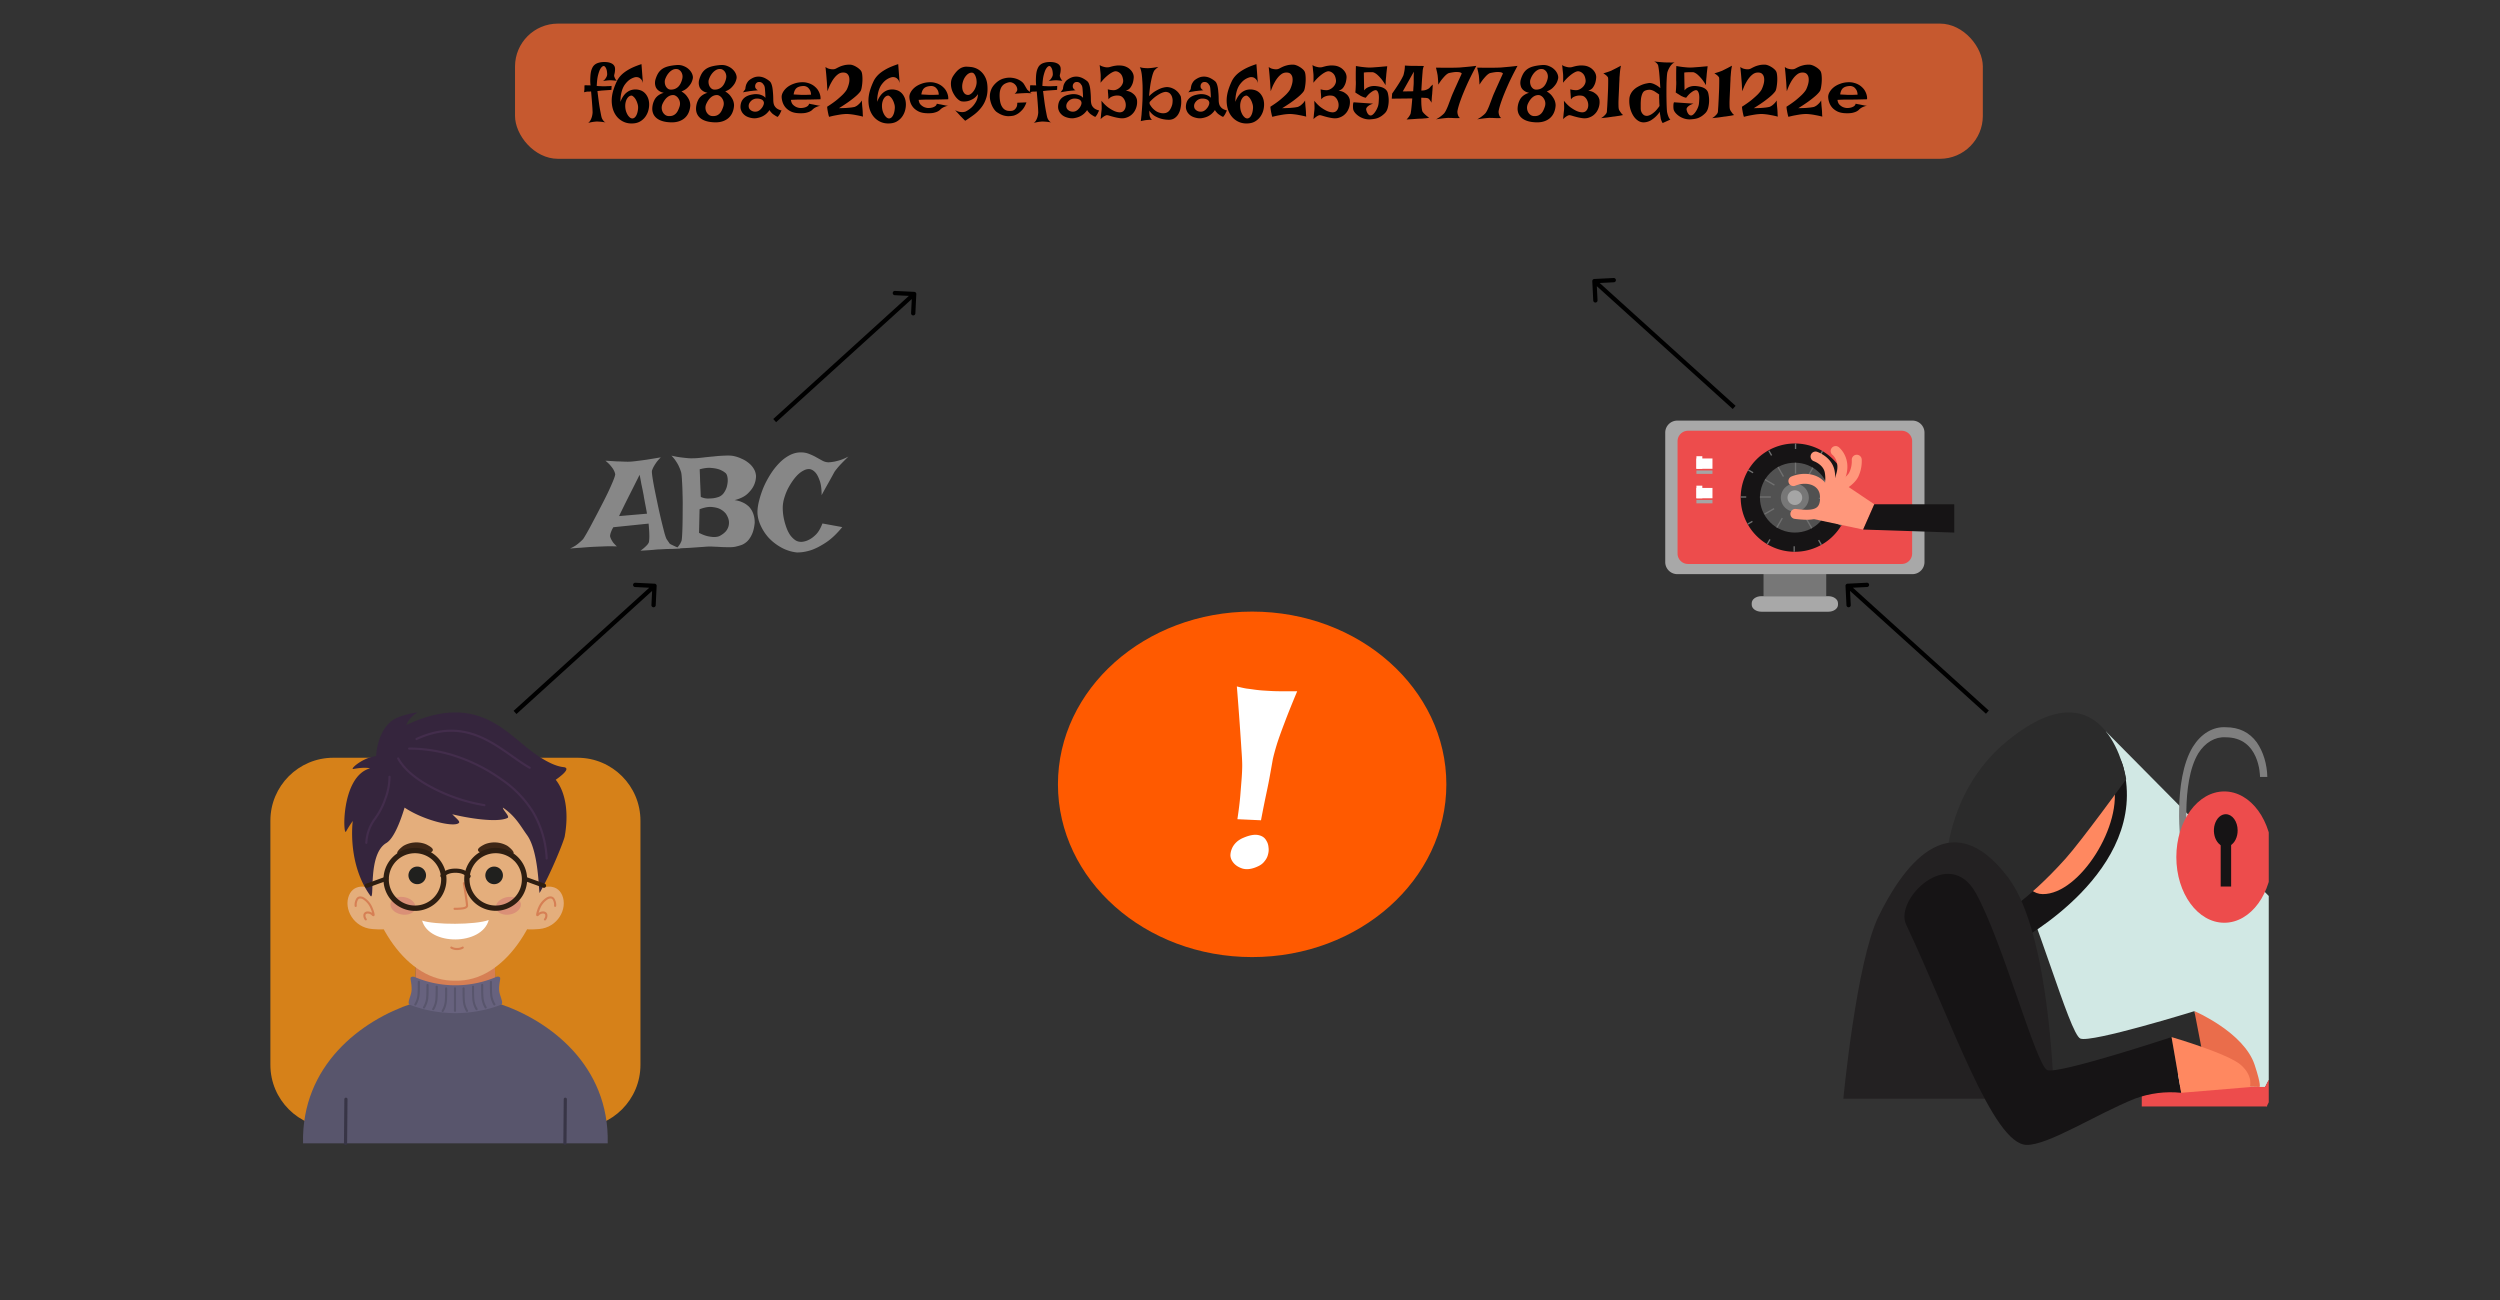 <svg xmlns="http://www.w3.org/2000/svg" width="1165" height="606" fill="none" viewBox="0 0 1165 606">
  <rect x="0" y="0" width="1165" height="606" fill="#333333" stroke="none"/>
  <g clip-path="url(#a)">
    <path fill="#D1E8E4" d="M1086.04 446.61 981.372 340.879l-54.279 100.962 37.991 55.336 51.366 12.072 39.13-2.726 30.46-59.913Z"/>
    <path fill="#EA6D4B" d="M1022.61 471.181s23.07 9.857 28.07 25.081c3.22 9.772 2.27 10.262 2.27 10.262l-27.71-.618-2.63-34.725Z"/>
    <path fill="#2B2B2B" d="M903.68 416.079c-5.507-11.689 20.022-36.983 32.499-14.627 12.476 22.356 28.127 80.459 33.276 82.524 5.149 2.066 53.125-12.774 53.125-12.774l4.67 24.186s-51.572 23.804-67.409 23.442c-15.837-.362-34.692-57.252-56.161-102.751Z"/>
    <path fill="#ED4C4C" d="M1056.45 506.524h-58.385v9.092h58.385v-9.092Z"/>
    <path fill="#ED4C4C" d="m1086.03 446.569-33.35 65.59 3.59 3.417 33.35-65.59-3.59-3.417Z"/>
    <path fill="#161415" d="M940.783 438.457s60.827-32.512 48.772-80.757c-7.452-29.808-65.122 51.46-65.122 51.46l16.35 29.297Z"/>
    <path fill="#FF8860" d="M951.953 416.655c-8.152 0-13.176-11.029-15.557-31.234-2.38-20.205 6.939-41.454 20.94-47.458 14.001-6.004 22.231 6.238 27.458 26.763 4.885 19.332-15.666 52.057-32.841 51.929Z"/>
    <path fill="#2B2B2B" d="M931.294 427.214s12.788-6.515 31.238-27.082c7.312-8.112 28.283-37.004 28.283-37.004s-8.728-55.442-54.823-18.353c-38.348 30.851-28.765 82.439-28.765 82.439h24.067Z"/>
    <path fill="#232122" d="M859 511.995h98.149s-1.306-76.179-21.157-102.793c-28.003-37.43-50.405-3.066-60.673 18.012C865.052 448.293 859 511.995 859 511.995Z"/>
    <path fill="#161415" d="M888.232 430.771c-5.507-11.668 20.022-37.025 32.498-14.627 12.477 22.398 28.128 80.48 33.308 82.524 5.181 2.044 57.902-15.394 57.902-15.394l4.51 25.976c-7.28-.769-14.6.16-21.652 2.746-17.891 7.197-40.449 21.76-50.421 21.525-15.775-.362-34.677-57.23-56.145-102.75Z"/>
    <path fill="#FF8860" d="m1011.94 483.272 4.51 25.976 31.96-2.662s1.82-4.961-4.09-10.262c-5.92-5.302-32.38-13.052-32.38-13.052Z"/>
    <path fill="#7F7F7F" d="M1016.38 395.171c-.18-1.278-4.08-31.49 5.49-47.16 1.88-3.021 4.23-5.413 6.89-6.993 2.66-1.58 5.55-2.305 8.45-2.12 6.22 0 11.06 2.385 14.48 7.09 3.01 4.36 4.75 10.079 4.88 16.075h-3.4c0-.745-.22-18.481-16.01-18.481-2.4-.172-4.79.408-6.99 1.696-2.21 1.288-4.17 3.249-5.74 5.735-8.54 14.031-4.79 43.051-4.76 43.349l-3.29.809Z"/>
    <path fill="#ED4C4C" d="M1036.52 430.003c12.35 0 22.36-13.698 22.36-30.595 0-16.898-10.01-30.596-22.36-30.596s-22.35 13.698-22.35 30.596c0 16.897 10 30.595 22.35 30.595Z"/>
    <path fill="#161415" d="M1042.74 386.975c.01 1.5-.31 2.968-.92 4.217-.61 1.249-1.47 2.224-2.48 2.801-1.02.577-2.13.73-3.2.44-1.08-.29-2.07-1.01-2.84-2.069-.78-1.059-1.31-2.41-1.52-3.881-.22-1.471-.11-2.996.31-4.382.42-1.386 1.13-2.571 2.04-3.405.91-.834 1.98-1.279 3.08-1.279 1.46 0 2.87.796 3.91 2.212 1.03 1.417 1.62 3.34 1.62 5.346Z"/>
    <path fill="#161415" d="M1039.71 389.551h-4.87v23.569h4.87v-23.569Z"/>
  </g>
  <g clip-path="url(#b)">
    <path fill="#D68119" d="M269.11 353.11H155.34c-16.204 0-29.34 13.136-29.34 29.34v113.77c0 16.204 13.136 29.34 29.34 29.34h113.77c16.204 0 29.34-13.136 29.34-29.34V382.45c0-16.204-13.136-29.34-29.34-29.34Z"/>
    <path fill="#58556C" fill-rule="evenodd" d="M212.22 532.78h-71c-.82-36.3 27.11-57.37 51.09-65.23 1.94-10.13 1.44-23.26 1.44-23.26h36.9s-.49 13.13 1.45 23.26c24 7.86 51.91 28.93 51.09 65.23h-70.97Z" clip-rule="evenodd"/>
    <path fill="#E4AE7C" fill-rule="evenodd" d="M173.15 415.171c-.15-1.89-7.94-4.17-10.52 2.07-2.58 6.24 2.07 15 10.86 15.7 8.79.7 6.21-.86 6.21-.86l-6.55-16.91Zm78.34-.001c.17-1.89 7.93-4.14 10.52 2.07 2.59 6.21-2.07 15-10.87 15.7-8.8.7-6.21-.86-6.21-.86l6.56-16.91Z" clip-rule="evenodd"/>
    <path fill="#D67F54" fill-rule="evenodd" d="M230.9 457.31c-8 15.28-28.56 16.87-37.39.59.23-3.33.3-6.47.32-8.89h36.79c.01 2.28.08 5.19.28 8.3Z" clip-rule="evenodd"/>
    <path fill="#E4AE7C" fill-rule="evenodd" d="M212.22 457c-45.77 1.1-68.88-111.78 0-108.88 68.89-2.9 45.78 109.98 0 108.88Z" clip-rule="evenodd"/>
    <path fill="#20201E" fill-rule="evenodd" d="M196.85 404.61a4.103 4.103 0 0 1 .374 6.323 4.11 4.11 0 0 1-2.137 1.041 4.093 4.093 0 0 1-4.138-1.896 4.092 4.092 0 0 1 .161-4.548 4.087 4.087 0 0 1 2.679-1.653 4.089 4.089 0 0 1 3.061.733Zm31.01 0a4.107 4.107 0 0 0-1.583 4.271 4.095 4.095 0 0 0 3.339 3.097 4.102 4.102 0 0 0 4.14-1.897 4.097 4.097 0 0 0-.166-4.551 4.1 4.1 0 0 0-2.674-1.652 4.083 4.083 0 0 0-3.056.732Z" clip-rule="evenodd"/>
    <path fill="#DA9077" fill-rule="evenodd" d="M191.79 419.49c2.34 1.79 2.44 4.42.23 5.87-2.21 1.45-5.9 1.16-8.24-.63s-2.43-4.42-.22-5.87c2.21-1.45 5.89-1.16 8.23.63Zm41.12 0c-2.33 1.79-2.43 4.42-.22 5.87 2.21 1.45 5.89 1.16 8.23-.63 2.34-1.79 2.44-4.42.23-5.87-2.21-1.45-5.9-1.16-8.24.63Z" clip-rule="evenodd"/>
    <path fill="#3F2716" fill-rule="evenodd" d="m198.64 393.48-.46-.19a12.135 12.135 0 0 0-10.13.85c-.74.48-3.63 2.82-2.81 3.68.33.09 3.21-1.38 4.06-1.65a11.409 11.409 0 0 1 3.77-.51c1.185.033 2.355.27 3.46.7l.29.13c2.42 1.17 2.2 1.92 3.85.79 2.53-1.34-.08-2.79-2.03-3.8Zm27.17 0 .46-.19a12.135 12.135 0 0 1 10.13.85c.74.48 3.63 2.82 2.81 3.68-.33.09-3.21-1.38-4.06-1.65a11.409 11.409 0 0 0-3.77-.51c-1.185.033-2.355.27-3.46.7l-.3.13c-2.41 1.17-2.19 1.92-3.84.79-2.53-1.34.08-2.79 2.03-3.8Z" clip-rule="evenodd"/>
    <path fill="#D67F54" fill-rule="evenodd" d="M210.07 442.001a.494.494 0 0 1-.17-.67.475.475 0 0 1 .489-.245.469.469 0 0 1 .181.065 4.86 4.86 0 0 0 2.42.6 4.726 4.726 0 0 0 2.38-.59.49.49 0 0 1 .732.536.494.494 0 0 1-.222.304 5.584 5.584 0 0 1-2.89.74 5.792 5.792 0 0 1-2.92-.74ZM211.85 424a.5.5 0 1 1 0-1c1.24.029 2.48-.034 3.71-.19.91-.16 1.57-.4 1.57-.81 0-1.43-1.44-10.31-1.45-10.33a.503.503 0 0 1 .617-.572.499.499 0 0 1 .383.412s1.46 9 1.46 10.49c0 1-1 1.55-2.39 1.78a24.927 24.927 0 0 1-3.9.22Zm47.34-1.85a.501.501 0 0 1-1 0 4.794 4.794 0 0 0-.68-3 1.148 1.148 0 0 0-.92-.46 2.705 2.705 0 0 0-1.35.41 8.907 8.907 0 0 0-3.4 4 17.047 17.047 0 0 0-.84 2.3 3.516 3.516 0 0 1 2.31-.67 2.25 2.25 0 0 1 1.07.38c.318.231.551.562.66.94a3.24 3.24 0 0 1-.68 2.69.508.508 0 0 1-.69.13.503.503 0 0 1-.13-.69 2.328 2.328 0 0 0 .55-1.85.759.759 0 0 0-.29-.41 1.331 1.331 0 0 0-.59-.21 2.777 2.777 0 0 0-2.12.89 1.082 1.082 0 0 1-.5.32.546.546 0 0 1-.48-.06.539.539 0 0 1-.24-.42 1.816 1.816 0 0 1 0-.57 15.638 15.638 0 0 1 1-3.14 9.997 9.997 0 0 1 3.82-4.47 3.588 3.588 0 0 1 1.86-.54 2.123 2.123 0 0 1 1.67.82 5.688 5.688 0 0 1 .97 3.61Zm-92.94 0a.5.5 0 1 1-1 0 5.69 5.69 0 0 1 .9-3.6 2.135 2.135 0 0 1 1.67-.82 3.597 3.597 0 0 1 1.86.54 9.929 9.929 0 0 1 3.81 4.47c.463 1.007.818 2.06 1.06 3.14.03.189.03.382 0 .57a.525.525 0 0 1-.233.421.52.52 0 0 1-.477.059.991.991 0 0 1-.51-.32 2.752 2.752 0 0 0-2.11-.89 1.299 1.299 0 0 0-.59.21.837.837 0 0 0-.3.41 2.378 2.378 0 0 0 .56 1.85.503.503 0 0 1-.161.645.504.504 0 0 1-.659-.085 3.252 3.252 0 0 1-.643-1.268 3.25 3.25 0 0 1-.037-1.422c.109-.378.342-.708.66-.94a2.26 2.26 0 0 1 1.07-.38 3.527 3.527 0 0 1 2.31.67 17.147 17.147 0 0 0-.84-2.3 9.004 9.004 0 0 0-3.4-4 2.725 2.725 0 0 0-1.35-.41 1.156 1.156 0 0 0-.92.46 4.79 4.79 0 0 0-.67 2.99Z" clip-rule="evenodd"/>
    <path fill="#35253D" fill-rule="evenodd" d="M262.88 357.51c1.9.36 1.65 1.93-3.91 5.86 5.14 6.48 5.93 16.77 4.18 26.43-.38 2.06-6.18 16.67-11.65 26.25-.51.89-.17-19-5.91-26.92-2.91-4-5.31-8.8-11.24-12.78-.06 1.13 3.46 4.21 2.15 4.83-5 2.37-19.2-.08-25.75-1.74 1.89 1.94 3.81 3.35 3.09 4.06-2.26 2.21-16.5-1.24-25.3-7.15-2.13 7-5.14 14.51-8.52 16.5-9.02 5.32-5.11 27.82-7.48 24.51-10.9-15.16-8.15-34.79-8.15-34.79a50.086 50.086 0 0 0-3.09 4.85c-1.51 3.13-2.53-25.64 11.14-29.37 0 0-2.16-.75-7.71.29-2 .39 4-5.23 10.52-6 .19-2.79 1.45-14.16 9.75-17.83 3.87-1.7 10.19-2.86 9.39-2.37a12.07 12.07 0 0 0-5.1 5.74c30.43-14.36 44.27.9 56.19 10.47 3.61 2.89 11.24 8.65 17.4 9.16Z" clip-rule="evenodd"/>
    <path fill="#2E1E11" fill-rule="evenodd" d="M193.41 395.12a14.676 14.676 0 0 1 9.303 3.349 14.675 14.675 0 0 1 3.606 18.267A14.68 14.68 0 1 1 183 399.42a14.588 14.588 0 0 1 10.37-4.3h.04Zm8.59 6.05a12.194 12.194 0 0 0-15.392-1.517 12.195 12.195 0 0 0-4.49 14.801 12.193 12.193 0 0 0 13.64 7.291 12.192 12.192 0 0 0 8.885-16.62A12.182 12.182 0 0 0 202 401.17Zm29-6.05a14.662 14.662 0 0 1 12.921 21.572 14.66 14.66 0 1 1-23.301-17.272 14.589 14.589 0 0 1 10.38-4.3Zm8.62 6.05a12.194 12.194 0 0 0-15.392-1.517 12.195 12.195 0 0 0-4.49 14.801 12.193 12.193 0 0 0 13.64 7.291 12.192 12.192 0 0 0 9.812-11.955 12.202 12.202 0 0 0-3.53-8.62h-.04Z" clip-rule="evenodd"/>
    <path fill="#2E1E11" fill-rule="evenodd" d="M179.54 408.59a1.005 1.005 0 0 1 .833-.056.993.993 0 0 1 .585.596 1 1 0 0 1-.748 1.32l-8.74 3.15a.999.999 0 0 1-1.478-.968c.013-.144.058-.284.13-.41a1.008 1.008 0 0 1 .688-.482l8.73-3.15Zm64.74 1.86a.995.995 0 0 1-.688-.482 1.011 1.011 0 0 1-.077-.837 1.002 1.002 0 0 1 1.425-.541l8.74 3.15a.992.992 0 0 1 .666.494.987.987 0 0 1 .064.827.988.988 0 0 1-.582.591 1.003 1.003 0 0 1-.828-.052l-8.72-3.15Zm-37.23-1.8a.994.994 0 0 1-.613.442.997.997 0 0 1-.747-.112 1.002 1.002 0 0 1-.33-1.36s1.69-2.86 6.86-2.86 6.86 2.85 6.86 2.86a.99.99 0 0 1 .239.818 1.002 1.002 0 0 1-1.327.786 1.003 1.003 0 0 1-.602-.604s-1.11-1.9-5.17-1.9-5.16 1.92-5.17 1.93Z" clip-rule="evenodd"/>
    <path fill="#fff" fill-rule="evenodd" d="M227.75 428.73c-6.23 2.32-25.17 2.27-31.05.27 3.3 11.85 27.89 11.66 31.05-.27Z" clip-rule="evenodd"/>
    <path fill="#67627E" fill-rule="evenodd" d="M193.11 455.23c-.5-.22-1.81-.2-1.8.72.01.92.93 4.4.26 6.93-.67 2.53-1.88 4.85-.52 5.38a59.864 59.864 0 0 0 42.31 0c1.36-.53.18-2.72-.52-5.38-.7-2.66.26-5.94.26-6.93 0-.99-1.3-.94-1.81-.72a48.417 48.417 0 0 1-38.18 0Z" clip-rule="evenodd"/>
    <path fill="#383546" fill-rule="evenodd" d="M160.46 512.24a.755.755 0 0 1 .223-.524.754.754 0 0 1 .811-.159.728.728 0 0 1 .446.693l-.18 20.54a.74.74 0 0 1-1.48 0l.18-20.55Zm102.23 0a.744.744 0 0 1 .457-.684.744.744 0 0 1 .283-.056.755.755 0 0 1 .524.223c.138.141.216.33.216.527l-.17 20.54a.752.752 0 0 1-.745.664.753.753 0 0 1-.745-.664l.18-20.55Z" clip-rule="evenodd"/>
    <path fill="#58556C" fill-rule="evenodd" d="M194.68 457.55a.49.49 0 0 1 .51-.48.509.509 0 0 1 .48.51v2c0 1.32 0 2.65-.16 4.21a10.995 10.995 0 0 1-1.55 4.56.494.494 0 0 1-.68.15.496.496 0 0 1-.15-.68 10.08 10.08 0 0 0 1.39-4.11c.13-1.58.15-2.86.16-4.13-.03-.71-.02-1.37 0-2.03Zm4.07 1.45a.49.49 0 0 1 .854-.323c.09.095.139.222.136.353v1.95c0 1.31 0 2.64-.16 4.21a11.13 11.13 0 0 1-1.58 4.56.49.49 0 0 1-.68.15.49.49 0 0 1-.15-.68 10.225 10.225 0 0 0 1.39-4.11c.13-1.58.15-2.87.16-4.14 0-.66.01-1.31.03-1.97Zm4.25.78a.501.501 0 0 1 1 0v2c0 1.31 0 2.64-.16 4.21a10.996 10.996 0 0 1-1.55 4.55.49.49 0 0 1-.68.15.49.49 0 0 1-.15-.68 10.07 10.07 0 0 0 1.39-4.11c.13-1.57.14-2.86.16-4.13-.01-.67-.01-1.32-.01-1.99Zm4.41.79a.499.499 0 0 1 .857-.326.47.47 0 0 1 .102.165.48.48 0 0 1 .031.191v2c0 1.31 0 2.65-.17 4.21a11.048 11.048 0 0 1-1.54 4.56.49.49 0 0 1-.68.15.49.49 0 0 1-.15-.68 10.074 10.074 0 0 0 1.39-4.11c.13-1.58.14-2.87.16-4.13-.02-.693-.02-1.37 0-2.03Zm20.86-2.99a.497.497 0 0 1 .133-.356.494.494 0 0 1 .7-.018c.095.09.152.214.157.344v2c0 1.27 0 2.55.16 4.13a10.054 10.054 0 0 0 1.39 4.11.495.495 0 0 1-.15.68.49.49 0 0 1-.68-.15 11.14 11.14 0 0 1-1.55-4.56c-.12-1.56-.14-2.89-.15-4.21.02-.66.01-1.29-.01-1.97Zm-4.07 1.421a.484.484 0 0 1 .291-.468.473.473 0 0 1 .189-.042.479.479 0 0 1 .356.132.5.5 0 0 1 .154.348v2c0 1.27 0 2.56.16 4.14a10.23 10.23 0 0 0 1.39 4.11.494.494 0 0 1-.15.68.49.49 0 0 1-.371.065.49.49 0 0 1-.309-.215 11.31 11.31 0 0 1-1.55-4.56c-.13-1.57-.14-2.9-.16-4.21.03-.64.02-1.28 0-1.98Zm-4.27.809a.475.475 0 0 1 .133-.352.488.488 0 0 1 .347-.148.485.485 0 0 1 .51.47v2c0 1.27 0 2.56.16 4.13a9.76 9.76 0 0 0 1.43 4.09.508.508 0 0 1-.16.69.502.502 0 0 1-.68-.16 10.996 10.996 0 0 1-1.54-4.53c-.13-1.57-.15-2.9-.16-4.21.03-.66.03-1.3-.04-1.98Zm-4.4.791a.5.5 0 1 1 1 0v2c0 1.26 0 2.55.16 4.13a9.759 9.759 0 0 0 1.39 4.11.498.498 0 0 1-.184.638.499.499 0 0 1-.656-.108 11.22 11.22 0 0 1-1.54-4.56c-.13-1.56-.15-2.9-.16-4.21.02-.69.01-1.32-.01-2Zm-4-.011a.484.484 0 0 1 .3-.462.496.496 0 0 1 .544.108.504.504 0 0 1 .146.354v10.47a.501.501 0 0 1-1 0l.01-10.47Z" clip-rule="evenodd"/>
    <path fill="#432D4C" fill-rule="evenodd" d="M185.12 353.681a.504.504 0 0 1-.039-.377.497.497 0 0 1 .786-.242c.05.041.092.091.123.149 2.73 5.05 8.39 9.5 14.92 13a79.666 79.666 0 0 0 24.89 8.5.5.5 0 0 1 .357.743.493.493 0 0 1-.497.237 80.674 80.674 0 0 1-25.22-8.6c-6.68-3.59-12.44-8.17-15.32-13.41Z" clip-rule="evenodd"/>
    <path fill="#432D4C" fill-rule="evenodd" d="M190.67 349.34a.5.5 0 0 1 0-1 70.11 70.11 0 0 1 22.18 3.66 80.3 80.3 0 0 1 21 10.71 51.676 51.676 0 0 1 15 15.49 47.716 47.716 0 0 1 6.39 21.8.504.504 0 0 1-.022.193.48.48 0 0 1-.25.287.496.496 0 0 1-.547-.072.498.498 0 0 1-.171-.338 46.734 46.734 0 0 0-6.3-21.4 50.683 50.683 0 0 0-14.69-15.17 79.73 79.73 0 0 0-20.72-10.58 69.281 69.281 0 0 0-21.87-3.58Zm3.62-4.51a.483.483 0 0 1-.54-.083.48.48 0 0 1-.11-.157.493.493 0 0 1 .24-.66c20.36-9.37 33.61 0 45 8 2.82 2 5.53 3.89 8.2 5.41a.493.493 0 0 1-.114.907.494.494 0 0 1-.376-.047c-2.72-1.54-5.44-3.46-8.28-5.46-11.18-7.89-24.18-17.04-44.02-7.91ZM181 362c0-.133.053-.26.146-.354a.504.504 0 0 1 .708 0A.504.504 0 0 1 182 362a29.168 29.168 0 0 1-1.91 10.19 34.902 34.902 0 0 1-5 9.71 19.718 19.718 0 0 0-3.89 10.86.5.5 0 0 1-.5.49.51.51 0 0 1-.49-.51 20.796 20.796 0 0 1 4.1-11.46 34.012 34.012 0 0 0 4.85-9.42A28.281 28.281 0 0 0 181 362Z" clip-rule="evenodd"/>
  </g>
  <path fill="#000" d="M742.95 130.002a1 1 0 0 0-.949 1.049l.454 8.988a1 1 0 1 0 1.998-.101l-.404-7.989 7.99-.404a1 1 0 1 0-.101-1.997l-8.988.454Zm65.842 59.116-65.121-58.859-1.342 1.483 65.122 58.86 1.341-1.484Zm52.158 82.884a1 1 0 0 0-.949 1.049l.454 8.988a1 1 0 1 0 1.998-.101l-.404-7.989 7.99-.404a1 1 0 1 0-.101-1.997l-8.988.454Zm65.842 59.116-65.121-58.859-1.342 1.483 65.122 58.86 1.341-1.484Zm-620.793-58.07a1 1 0 0 0-.951-1.047l-8.989-.435a1 1 0 0 0-.097 1.998l7.991.387-.387 7.99a1 1 0 1 0 1.998.097l.435-8.99Zm-65.327 59.692 65-59-1.344-1.48-65 59 1.344 1.48Zm186.327-195.692a1 1 0 0 0-.951-1.047l-8.989-.435a1 1 0 0 0-.097 1.998l7.991.387-.387 7.99a1 1 0 1 0 1.998.097l.435-8.99Zm-65.327 59.692 65-59-1.344-1.48-65 59 1.344 1.48Z"/>
  <path fill="#878787" d="M282.125 214.688c2.083.124 3.833.229 5.25.312 1.458.042 2.667.083 3.625.125 1.083.042 2 .042 2.75 0s1.771-.146 3.062-.313c1.084-.124 2.521-.312 4.313-.562a747.47 747.47 0 0 0 6.813-1.125c-.959.958-1.709 1.833-2.25 2.625-.5.75-.896 1.396-1.188 1.938-.333.666-.562 1.229-.688 1.687-.083.417 0 1.458.25 3.125s.605 3.646 1.063 5.938c.458 2.25.958 4.666 1.5 7.25a281.78 281.78 0 0 0 1.625 7.187 355.758 355.758 0 0 0 1.438 5.687c.458 1.542.791 2.459 1 2.75.624.876 1.02 1.459 1.187 1.75.167.25.458.48.875.688.167.083.438.208.812.375.334.167.771.375 1.313.625.583.25 1.313.542 2.187.875-1.624.083-3.02.146-4.187.187-1.167 0-2.125.021-2.875.063-.875.042-1.625.083-2.25.125-.625 0-1.375.042-2.25.125a73.47 73.47 0 0 1-2.938.25c-1.166.083-2.541.167-4.124.25.833-.583 1.5-1.104 2-1.563.541-.5.958-.916 1.25-1.25.333-.416.562-.791.687-1.124.083-.376.146-.938.187-1.688.042-.667.042-1.542 0-2.625-.041-1.125-.145-2.583-.312-4.375l-16.438 1.688c-.416.708-.729 1.333-.937 1.874-.208.5-.354.938-.437 1.313-.126.458-.167.833-.126 1.125.084.333.23.729.438 1.188.208.416.5.916.875 1.5.417.541 1.021 1.187 1.813 1.937a79.182 79.182 0 0 0-3.188-.063c-1.083 0-2.083.021-3 .063-1.083.042-2.146.083-3.188.125-1.041.042-2.229.104-3.562.188-1.125.083-2.438.187-3.938.312a120.18 120.18 0 0 0-4.937.375c1.083-.5 2-1 2.75-1.5a21.107 21.107 0 0 0 1.875-1.5c.583-.5 1.083-.979 1.5-1.437.292-.417.875-1.376 1.75-2.876a171.685 171.685 0 0 0 2.938-5.437 318.144 318.144 0 0 0 3.5-6.687 204.746 204.746 0 0 0 3.374-6.688c1-2.125 1.813-3.958 2.438-5.5.625-1.542.938-2.542.938-3-.084-.542-.292-1.146-.626-1.812-.291-.584-.75-1.25-1.374-2-.584-.75-1.438-1.584-2.563-2.5Zm19.375 24.687c-.25-1.458-.479-2.708-.688-3.75a204.973 204.973 0 0 1-.5-2.687 35.06 35.06 0 0 1-.374-2.188 73.397 73.397 0 0 1-.438-2.25c-.167-.792-.375-1.771-.625-2.938a164.44 164.44 0 0 0-.813-4.312c-2.374 4.75-4.229 8.438-5.562 11.062a503.45 503.45 0 0 0-2.812 5.688c-.709 1.417-1.105 2.25-1.188 2.5l13-1.125Zm11.375-27.063c1.333.334 2.604.584 3.813.75 1.208.167 2.27.292 3.187.376 1.083.124 2.083.166 3 .124 1.167 0 2.625-.104 4.375-.312 1.792-.208 3.625-.396 5.5-.562a62.45 62.45 0 0 1 5.375-.376c1.75-.083 3.167.021 4.25.313 1.083.25 2.187.646 3.313 1.187 1.166.5 2.229 1.146 3.187 1.938a9.766 9.766 0 0 1 2.375 2.688c.625 1 .979 2.145 1.062 3.437a10.686 10.686 0 0 1-1.124 4.563c-.584 1.208-1.563 2.458-2.938 3.75-1.375 1.25-3.354 2.208-5.938 2.874 1.292.167 2.396.459 3.313.876.958.374 1.771.833 2.437 1.374.709.5 1.271 1.063 1.688 1.688.458.625.812 1.25 1.062 1.875.626 1.458.917 3.083.876 4.875-.25 2.333-.73 4.188-1.438 5.562-.667 1.376-1.438 2.438-2.312 3.188-.876.75-1.771 1.271-2.688 1.562a29.33 29.33 0 0 1-2.5.688c-.75.167-1.667.25-2.75.25s-2.25-.021-3.5-.062a101.8 101.8 0 0 0-3.75-.188 27.325 27.325 0 0 0-3.688 0c-.958.083-2.124.167-3.5.25l-4.374.312c-1.75.084-3.792.188-6.126.313a4.789 4.789 0 0 0 1.126-1.125c.333-.458.604-.854.812-1.188.208-.416.396-.812.562-1.187.126-.333.23-1.25.313-2.75.083-1.5.146-3.292.187-5.375.042-2.125.063-4.396.063-6.812.042-2.459.021-4.813-.063-7.063a113.95 113.95 0 0 0-.25-6.063c-.083-1.791-.208-3.083-.374-3.874a19.42 19.42 0 0 0-1-2.688c-.334-.792-.813-1.646-1.438-2.562a15.468 15.468 0 0 0-2.125-2.626Zm13.187 6.376c0 .166.021.729.063 1.687.042.833.083 2.125.125 3.875.083 1.708.188 4.146.312 7.312 1.042.459 2.063.709 3.063.75 1 0 1.896-.041 2.687-.124a13.474 13.474 0 0 0 2.626-.626 5.324 5.324 0 0 0 2.624-2.25c.667-1.041 1.105-2.124 1.313-3.25.25-1.166.313-2.25.187-3.25-.124-1.041-.395-1.791-.812-2.25-.792-.708-1.771-1.291-2.938-1.75-1-.374-2.27-.624-3.812-.75-1.5-.166-3.312.042-5.438.626Zm-.312 29.624c1.542.792 2.896 1.313 4.062 1.563 1.167.25 2.146.375 2.938.375.917 0 1.708-.125 2.375-.375a10.927 10.927 0 0 0 2.313-1.5c.791-.667 1.374-1.437 1.75-2.313.416-.916.583-1.916.5-3-.084-1.124-.563-2.354-1.438-3.687a8.438 8.438 0 0 0-2.875-2.25c-1-.458-2.271-.75-3.813-.875-1.5-.125-3.354.229-5.562 1.062l-.25 11Zm47.438-37.5c1.458 0 2.77.25 3.937.75 1.208.459 2.313.98 3.313 1.563 1.041.583 2.02 1.125 2.937 1.625.917.458 1.854.688 2.813.688a22.39 22.39 0 0 0 2.562-.313 30.04 30.04 0 0 0 2.875-.75c1.125-.375 2.375-.917 3.75-1.625a126.534 126.534 0 0 0-3.375 3.375c-.833.875-1.479 1.604-1.938 2.187-.541.667-.937 1.188-1.187 1.563l-1.125 2.063c-.458.833-1.083 1.958-1.875 3.374a218.928 218.928 0 0 0-3 5.438c0-2.875-.292-5.104-.875-6.688-.542-1.583-1.146-2.791-1.812-3.624-.792-.959-1.688-1.563-2.688-1.813-.917-.125-1.833.042-2.75.5-.917.417-1.833 1.042-2.75 1.875-.875.833-1.729 1.833-2.562 3a33.91 33.91 0 0 0-2.188 3.562 27.076 27.076 0 0 0-1.562 3.813c-.417 1.25-.688 2.417-.813 3.5-.125.958-.146 2.083-.063 3.375.084 1.25.271 2.542.563 3.875a30.822 30.822 0 0 0 1.125 3.813 15.925 15.925 0 0 0 1.688 3.374c.708.959 1.5 1.75 2.374 2.376.876.583 1.876.854 3 .812 1.25-.083 2.48-.458 3.688-1.125 1.042-.542 2.104-1.375 3.188-2.5 1.083-1.167 2.02-2.813 2.812-4.937l9.25 1.687c-2.667 3.25-5.271 5.687-7.812 7.313-2.5 1.624-4.75 2.77-6.75 3.437-2.334.75-4.542 1.104-6.626 1.063a19.18 19.18 0 0 1-7.374-2.376c-2.292-1.291-4.271-2.854-5.938-4.687a22.446 22.446 0 0 1-3.812-6.125c-.917-2.208-1.313-4.375-1.188-6.5.083-1.417.375-3.062.875-4.938a44.572 44.572 0 0 1 2-5.874c.875-2 1.917-3.959 3.125-5.876 1.208-1.916 2.542-3.624 4-5.124 1.458-1.542 3.042-2.771 4.75-3.688 1.75-.958 3.562-1.438 5.438-1.438Z"/>
  <rect width="684" height="63" x="240" y="11" fill="#FF692E" fill-opacity=".72" rx="20"/>
  <path fill="#000" d="M274.074 57.266a3.57 3.57 0 0 0 1.125-1.301 7.994 7.994 0 0 0 .633-1.582c.164-.61.27-1.242.316-1.899 0-.398-.023-1.03-.07-1.898-.047-.727-.117-1.723-.211-2.988a270.15 270.15 0 0 0-.422-4.992c-.257.023-.48.046-.668.07h-.843c-.118 0-.258.011-.422.035-.141.023-.328.059-.563.105-.211.047-.469.106-.773.176.047-.187.07-.375.07-.562.024-.211.047-.399.07-.563.024-.187.036-.363.036-.527v-1.055l.07-.562 2.777.07a18.809 18.809 0 0 1-.14-2.707c.023-.82.058-1.523.105-2.11.07-.68.164-1.277.281-1.792a8.285 8.285 0 0 1 .668-1.758c.282-.54.668-.996 1.16-1.371.493-.375 1.102-.657 1.829-.844.726-.211 1.605-.316 2.636-.316 1.172.023 2.098.175 2.778.457.679.257 1.183.597 1.511 1.02.328.398.516.855.563 1.37.047.516.035 1.02-.035 1.512a7.146 7.146 0 0 1-.246 1.3c-.094.4-.129.692-.106.88.024.14.082.328.176.562.07.188.176.422.316.703.164.282.399.598.703.95-.375-.047-.75-.083-1.125-.106a19.978 19.978 0 0 0-1.054-.105 17.53 17.53 0 0 0-1.09-.036c-.352.024-.715.047-1.09.07-.328.047-.68.094-1.055.141a3.823 3.823 0 0 0-1.054.211c.468-.328.832-.668 1.09-1.02.257-.35.457-.667.597-.949a3.22 3.22 0 0 0 .317-.984 6.71 6.71 0 0 0-.071-1.336 5.16 5.16 0 0 0-.316-1.406c-.164-.422-.363-.762-.598-1.02-.234-.28-.515-.386-.844-.316-.492.188-.949.645-1.371 1.371-.351.61-.691 1.535-1.019 2.777-.328 1.22-.539 2.918-.633 5.098.445.047.856.082 1.23.105.399 0 .75.012 1.055.036.352.023.68.035.985.035.304 0 .644-.012 1.019-.035.328-.024.715-.035 1.16-.035.446-.024.938-.06 1.477-.106l-.07 1.828c-.422.047-.833.082-1.231.106-.398.023-.75.047-1.055.07a99.26 99.26 0 0 0-.984.07 131.9 131.9 0 0 1-1.02.07c-.304.024-.656.06-1.054.106a89.64 89.64 0 0 1-1.196.14c.329 2.65.61 4.794.844 6.434.258 1.617.481 2.871.668 3.762.188 1.055.352 1.805.492 2.25a4.818 4.818 0 0 0 1.09 1.723c.235.234.504.386.809.457a83.893 83.893 0 0 0-1.934-.282 58.098 58.098 0 0 0-1.371-.105 19.985 19.985 0 0 0-1.09-.035 29.22 29.22 0 0 0-1.019.105c-.68.07-1.617.246-2.813.528Zm24.856-27.387.668 8.86c-.188-.821-.481-1.43-.879-1.829-.375-.398-.762-.668-1.16-.808-.469-.164-.985-.211-1.547-.141a7.823 7.823 0 0 0-3.481 1.898 11.32 11.32 0 0 0-1.265 1.442c-.422.562-.797 1.242-1.125 2.039-.305.773-.551 1.664-.739 2.672-.187 1.008-.281 2.156-.281 3.445.375-1.008.797-1.852 1.266-2.531.468-.703.961-1.266 1.476-1.688a6.844 6.844 0 0 1 1.617-1.02 6.02 6.02 0 0 1 1.582-.456c1.196-.188 2.426-.047 3.692.422a5.642 5.642 0 0 1 2.426 2.004 7.15 7.15 0 0 1 1.195 2.953c.187 1.078.176 2.203-.035 3.375a9.055 9.055 0 0 1-1.16 3.199 7.75 7.75 0 0 1-2.285 2.496c-.961.703-2.098 1.125-3.411 1.266-1.968.21-3.726-.094-5.273-.914-1.523-.797-2.731-1.958-3.621-3.481-.891-1.523-1.395-3.328-1.512-5.414-.117-2.11.246-4.348 1.09-6.715a32.134 32.134 0 0 1 1.266-3.059c.468-1.007 1.148-1.968 2.039-2.882.89-.914 2.074-1.793 3.55-2.637 1.5-.867 3.469-1.7 5.907-2.496Zm-7.524 20.355c.071.727.223 1.395.457 2.004.235.61.504 1.137.809 1.582.328.446.668.797 1.019 1.055.375.234.727.34 1.055.316.68-.047 1.254-.492 1.723-1.336.492-.867.785-2.015.879-3.445a5.452 5.452 0 0 0-.282-2.11 8.57 8.57 0 0 0-.808-1.933c-.328-.562-.692-1.008-1.09-1.336-.375-.351-.715-.515-1.02-.492-.468.07-.89.27-1.265.598-.352.328-.656.75-.914 1.265a7.356 7.356 0 0 0-.528 1.793 8.493 8.493 0 0 0-.035 2.04Zm24.082-19.933c1.125-.07 2.157.094 3.094.492.961.375 1.77.879 2.426 1.512.656.61 1.148 1.289 1.476 2.039.328.75.457 1.441.387 2.074a7.687 7.687 0 0 1-.844 2.39c-.375.657-.914 1.337-1.617 2.04-.68.703-1.629 1.289-2.848 1.758 1.079.656 1.899 1.37 2.461 2.144.563.75.973 1.453 1.231 2.11a6.66 6.66 0 0 1 .422 2.285c-.071 1.171-.317 2.25-.738 3.234a7.126 7.126 0 0 1-1.723 2.496c-.75.703-1.664 1.242-2.742 1.617s-2.309.551-3.692.528c-2.789-.07-4.933-.633-6.433-1.688s-2.297-2.531-2.391-4.43a9.59 9.59 0 0 1 .563-3.304c.164-.422.363-.856.597-1.301a5.94 5.94 0 0 1 .949-1.23 6.51 6.51 0 0 1 1.407-1.055 6.32 6.32 0 0 1 1.863-.739c-.68-.164-1.254-.363-1.723-.597a6.437 6.437 0 0 1-1.16-.844 5.351 5.351 0 0 1-.738-.984 4.688 4.688 0 0 1-.352-1.055c-.187-.773-.175-1.629.035-2.566.352-1.196.774-2.204 1.266-3.024a6.836 6.836 0 0 1 1.934-2.074c.797-.54 1.757-.95 2.882-1.23 1.125-.282 2.461-.481 4.008-.598Zm-5.554 6.75c-.141.422-.188.914-.141 1.476a4.51 4.51 0 0 0 .422 1.582c.234.47.562.868.984 1.196.422.328.949.48 1.582.457.774-.024 1.442-.176 2.004-.457a4.664 4.664 0 0 0 1.477-1.09 6.04 6.04 0 0 0 .984-1.512 9.778 9.778 0 0 0 .668-1.863c.164-.656.199-1.254.106-1.793-.094-.563-.27-1.043-.528-1.441a2.852 2.852 0 0 0-.879-.95c-.328-.258-.656-.41-.984-.457-.774-.117-1.488-.011-2.145.317a6.038 6.038 0 0 0-1.687 1.3 8.451 8.451 0 0 0-1.195 1.688 9.83 9.83 0 0 0-.668 1.547Zm-1.161 11.285a4.35 4.35 0 0 0-.421 2.004 4.37 4.37 0 0 0 .457 1.828c.281.539.668.996 1.16 1.371.492.352 1.066.54 1.722.563.727.023 1.36-.07 1.899-.282a4.03 4.03 0 0 0 1.406-.949c.399-.422.727-.914.984-1.477.282-.585.528-1.218.739-1.898.187-.68.222-1.324.105-1.934a4.162 4.162 0 0 0-.668-1.652 3.543 3.543 0 0 0-1.125-1.16c-.445-.305-.89-.457-1.336-.457-1.007 0-1.933.352-2.777 1.055-.82.68-1.535 1.675-2.145 2.988ZM335.879 30.3c1.125-.07 2.156.094 3.094.492.961.375 1.769.879 2.425 1.512.657.61 1.149 1.289 1.477 2.039.328.75.457 1.441.387 2.074a7.687 7.687 0 0 1-.844 2.39c-.375.657-.914 1.337-1.617 2.04-.68.703-1.629 1.289-2.848 1.758 1.078.656 1.899 1.37 2.461 2.144.563.75.973 1.453 1.231 2.11.281.773.421 1.535.421 2.285-.07 1.171-.316 2.25-.738 3.234a7.113 7.113 0 0 1-1.723 2.496c-.75.703-1.664 1.242-2.742 1.617s-2.308.551-3.691.528c-2.789-.07-4.934-.633-6.434-1.688s-2.297-2.531-2.39-4.43a9.59 9.59 0 0 1 .562-3.304c.164-.422.363-.856.598-1.301a5.94 5.94 0 0 1 .949-1.23 6.48 6.48 0 0 1 1.406-1.055 6.316 6.316 0 0 1 1.864-.739c-.68-.164-1.254-.363-1.723-.597a6.437 6.437 0 0 1-1.16-.844 5.405 5.405 0 0 1-.739-.984 4.634 4.634 0 0 1-.351-1.055c-.188-.773-.176-1.629.035-2.566.352-1.196.773-2.204 1.266-3.024a6.833 6.833 0 0 1 1.933-2.074c.797-.54 1.758-.95 2.883-1.23 1.125-.282 2.461-.481 4.008-.598Zm-5.555 6.75c-.14.422-.187.914-.14 1.476a4.51 4.51 0 0 0 .421 1.582c.235.47.563.868.985 1.196.422.328.949.48 1.582.457.773-.024 1.441-.176 2.004-.457a4.648 4.648 0 0 0 1.476-1.09c.399-.446.727-.95.985-1.512a9.778 9.778 0 0 0 .668-1.863c.164-.656.199-1.254.105-1.793-.094-.563-.269-1.043-.527-1.441a2.873 2.873 0 0 0-.879-.95c-.328-.258-.656-.41-.984-.457-.774-.117-1.489-.011-2.145.317a6.024 6.024 0 0 0-1.687 1.3 8.456 8.456 0 0 0-1.196 1.688 10.021 10.021 0 0 0-.668 1.547Zm-1.16 11.285a4.351 4.351 0 0 0-.422 2.004c.024.656.176 1.265.457 1.828.281.539.668.996 1.16 1.371.493.352 1.067.54 1.723.563.727.023 1.359-.07 1.898-.282a4.025 4.025 0 0 0 1.407-.949c.398-.422.726-.914.984-1.477a13.88 13.88 0 0 0 .738-1.898c.188-.68.223-1.324.106-1.934a4.162 4.162 0 0 0-.668-1.652 3.563 3.563 0 0 0-1.125-1.16c-.445-.305-.891-.457-1.336-.457-1.008 0-1.934.352-2.777 1.055-.821.68-1.536 1.675-2.145 2.988Zm18-6.574c.117-.14.188-.399.211-.774.047-.398.141-.843.281-1.336.164-.492.434-1.008.809-1.547.375-.539.984-1.042 1.828-1.511.82-.469 1.617-.75 2.391-.844a6.323 6.323 0 0 1 2.214.105c.704.165 1.36.422 1.969.774.633.352 1.207.738 1.723 1.16.351.281.633.691.844 1.23.211.516.375 1.102.492 1.758.117.657.199 1.348.246 2.075.07.703.117 1.394.14 2.074.024.656.036 1.265.036 1.828.023.539.07.984.14 1.336.094.515.258.96.492 1.336.235.351.493.656.774.914.281.234.562.422.844.562.281.141.527.246.738.317.141.07.269.117.387.14.234.094.398.094.492 0-.141.328-.27.61-.387.844-.117.234-.211.434-.281.598-.094.187-.176.34-.246.457-.071.14-.153.27-.246.386a3.145 3.145 0 0 1-.282.387 7.57 7.57 0 0 0-.351.457 6.027 6.027 0 0 1-.879-.422 39.544 39.544 0 0 1-.703-.457 9.13 9.13 0 0 1-.703-.492 4.516 4.516 0 0 1-.598-.562c-.164-.188-.34-.387-.527-.598a3.49 3.49 0 0 1-.422-.703c-.141.305-.481.738-1.02 1.3-.515.563-1.195 1.079-2.039 1.548-.843.445-1.828.761-2.953.949-1.101.187-2.32.058-3.656-.387a6.35 6.35 0 0 1-1.652-.809 6.011 6.011 0 0 1-1.336-1.335 5.416 5.416 0 0 1-.774-1.758c-.14-.68-.129-1.43.035-2.25.164-.82.457-1.512.879-2.075a5.263 5.263 0 0 1 1.512-1.37 7.388 7.388 0 0 1 1.969-.81 14.074 14.074 0 0 1 2.25-.386 9.578 9.578 0 0 1 1.828.106c.515.093 1.055.27 1.617.527a3.63 3.63 0 0 1 1.441 1.09c-.023-1.242-.07-2.227-.14-2.953a33.918 33.918 0 0 0-.141-1.723c-.094-.469-.176-.797-.246-.984a22.932 22.932 0 0 1-.387-.563 2.085 2.085 0 0 0-.457-.562 2.145 2.145 0 0 0-.703-.457c-.281-.118-.609-.164-.984-.141-.399.023-.715.129-.949.316-.235.188-.422.41-.563.668a2.118 2.118 0 0 0-.211.774c-.023.281-.012.527.035.738.047.14.117.293.211.457.094.14.223.293.387.457.164.164.387.305.668.422-.539.07-1.02.129-1.441.176a11.29 11.29 0 0 0-1.09.105c-.352.047-.657.082-.914.106-.258.023-.563.07-.914.14l-1.125.176c-.446.07-.961.164-1.547.281.14-.164.269-.316.386-.457.118-.164.223-.304.317-.422.094-.14.187-.27.281-.386Zm5.274 4.183a3.596 3.596 0 0 0-1.266.317c-.422.164-.797.41-1.125.738a4.387 4.387 0 0 0-.844 1.09 2.81 2.81 0 0 0-.316 1.336c0 .492.117.926.351 1.3.258.352.586.645.985.88.422.234.867.374 1.336.421.492.047.972 0 1.441-.14a4.019 4.019 0 0 0 1.266-.774 6.907 6.907 0 0 0 1.019-1.195c.281-.445.481-.879.598-1.3.117-.446.129-.81.035-1.09-.188-.61-.609-1.032-1.266-1.266-.656-.258-1.394-.364-2.214-.317Zm20.566 4.395c.656 0 1.266-.07 1.828-.211a4.766 4.766 0 0 0 1.336-.563c.445-.28.738-.691.879-1.23.469.094.867.176 1.195.246.328.047.61.094.844.14.258.071.48.118.668.141.187.047.41.094.668.14.234.048.516.106.844.177.351.047.761.117 1.23.21a2.512 2.512 0 0 0-1.09.106c-.351.117-.691.246-1.019.387a5.827 5.827 0 0 0-1.055.597 5.14 5.14 0 0 0-.738.633c-.258.282-.633.551-1.125.809s-1.149.48-1.969.668c-.797.164-1.828.222-3.094.176-1.523-.047-2.801-.317-3.832-.809-1.031-.516-1.863-1.137-2.496-1.863a7.174 7.174 0 0 1-1.371-2.426c-.281-.867-.434-1.676-.457-2.426-.023-.75.199-1.535.668-2.355.469-.82 1.125-1.57 1.969-2.25.867-.68 1.91-1.23 3.129-1.653 1.218-.445 2.554-.668 4.007-.668a8.05 8.05 0 0 1 2.321.317 8.197 8.197 0 0 1 1.968.773 7.35 7.35 0 0 1 1.583 1.125c.445.399.82.809 1.125 1.23.304.446.562.915.773 1.407.187.422.34.902.457 1.441.117.54.152 1.09.105 1.653-1.781.047-3.222.082-4.324.105-1.078.024-1.922.035-2.531.035h-2.777c-.422 0-.973.012-1.653.035-.679.024-1.511.06-2.496.106.117.938.41 1.664.879 2.18A5.651 5.651 0 0 0 371 49.848a5.595 5.595 0 0 0 2.004.492Zm-3.164-6.328c.75.047 1.371.082 1.863.105.516.024.938.047 1.266.07.351.024.633.036.843.036h.879c.586 0 1.676-.035 3.27-.106-.07-1.031-.293-1.816-.668-2.355-.352-.54-.727-.938-1.125-1.196a3.536 3.536 0 0 0-1.547-.492c-1.523.024-2.66.34-3.41.95-.727.609-1.184 1.605-1.371 2.988Zm14.836-12.797c.445.328.89.574 1.336.738.468.14.89.235 1.265.281.422.07.844.082 1.266.035a3.342 3.342 0 0 0 1.23-.421c.422-.235.915-.48 1.477-.739.562-.257 1.219-.48 1.969-.668.773-.21 1.699-.316 2.777-.316.469 0 .961.094 1.477.281a7.828 7.828 0 0 1 1.547.739c.492.28.937.597 1.335.949.422.351.739.703.95 1.054.234.352.398.926.492 1.723.094.773.129 1.617.105 2.531a20.608 20.608 0 0 1-.246 2.707c-.117.891-.293 1.618-.527 2.18-.281.492-.82 1.125-1.617 1.898-.68.657-1.7 1.5-3.059 2.532-1.359 1.031-3.187 2.261-5.484 3.691 1.359-.023 2.496-.058 3.41-.105.937-.07 1.699-.14 2.285-.211.68-.094 1.219-.188 1.617-.282.352-.14.727-.34 1.125-.597.328-.235.68-.54 1.055-.914.398-.375.785-.867 1.16-1.477.07 1.266.141 2.262.211 2.989.047.421.082.785.106 1.09.023.28.046.609.07.984.023.328.035.703.035 1.125.023.422.059.867.105 1.336a38.675 38.675 0 0 0-3.199-.703 28.454 28.454 0 0 0-2.461-.387 18.543 18.543 0 0 0-2.144-.14c-.656.023-1.383.081-2.18.175a47.03 47.03 0 0 0-2.531.422c-.961.164-2.051.41-3.27.738a10.476 10.476 0 0 1-.246-.773c-.07-.282-.129-.551-.176-.809-.07-.281-.129-.562-.175-.844-.047-.28-.094-.55-.141-.808a6.854 6.854 0 0 1-.105-.739 81.82 81.82 0 0 0-.071-.738c1.875-1.195 3.399-2.273 4.571-3.234 1.171-.985 2.097-1.817 2.777-2.496.773-.797 1.359-1.524 1.758-2.18.398-.797.726-1.676.984-2.637.258-.96.34-1.851.246-2.672-.07-.82-.351-1.488-.844-2.004-.492-.538-1.277-.773-2.355-.703-.703.047-1.371.293-2.004.739a9.118 9.118 0 0 0-1.687 1.617 13.506 13.506 0 0 0-1.372 2.039 23.254 23.254 0 0 0-1.019 2.004c-.258.633-.469 1.16-.633 1.582-.141.422-.211.644-.211.668-.023.047-.058-.13-.105-.528a76.13 76.13 0 0 0-.106-1.476 56.376 56.376 0 0 0-.105-1.898 50.636 50.636 0 0 0-.141-1.653 79.463 79.463 0 0 0-.105-1.37c-.071-.915-.211-2.356-.422-4.325Zm33.89-1.336.668 8.86c-.187-.821-.48-1.43-.879-1.829-.375-.398-.761-.668-1.16-.808-.468-.164-.984-.211-1.547-.141a7.825 7.825 0 0 0-3.48 1.898c-.422.399-.844.88-1.266 1.442-.422.562-.797 1.242-1.125 2.039-.304.773-.55 1.664-.738 2.672-.187 1.008-.281 2.156-.281 3.445.375-1.008.797-1.852 1.265-2.531.469-.703.961-1.266 1.477-1.688a6.844 6.844 0 0 1 1.617-1.02 6.009 6.009 0 0 1 1.582-.456c1.196-.188 2.426-.047 3.692.422a5.64 5.64 0 0 1 2.425 2.004 7.151 7.151 0 0 1 1.196 2.953c.187 1.078.176 2.203-.035 3.375a9.056 9.056 0 0 1-1.161 3.199 7.727 7.727 0 0 1-2.285 2.496c-.961.703-2.097 1.125-3.41 1.266-1.969.21-3.726-.094-5.273-.914-1.524-.797-2.731-1.958-3.621-3.481-.891-1.523-1.395-3.328-1.512-5.414-.117-2.11.246-4.348 1.09-6.715a32.391 32.391 0 0 1 1.265-3.059c.469-1.007 1.149-1.968 2.039-2.882.891-.914 2.075-1.793 3.551-2.637 1.5-.867 3.469-1.7 5.906-2.496Zm-7.523 20.355c.07.727.223 1.395.457 2.004.234.61.504 1.137.809 1.582.328.446.668.797 1.019 1.055.375.234.727.34 1.055.316.679-.047 1.254-.492 1.722-1.336.493-.867.786-2.015.879-3.445a5.451 5.451 0 0 0-.281-2.11 8.57 8.57 0 0 0-.808-1.933c-.329-.562-.692-1.008-1.09-1.336-.375-.351-.715-.515-1.02-.492-.469.07-.89.27-1.265.598-.352.328-.657.75-.915 1.265a7.357 7.357 0 0 0-.527 1.793 8.442 8.442 0 0 0-.035 2.04Zm21.48.106c.657 0 1.266-.07 1.829-.211a4.778 4.778 0 0 0 1.336-.563c.445-.28.738-.691.878-1.23.469.094.868.176 1.196.246.328.047.609.094.843.14.258.071.481.118.668.141.188.047.411.094.668.14.235.048.516.106.844.177.352.047.762.117 1.231.21a2.511 2.511 0 0 0-1.09.106c-.352.117-.692.246-1.02.387a5.819 5.819 0 0 0-1.054.597 5.194 5.194 0 0 0-.739.633c-.258.282-.633.551-1.125.809s-1.148.48-1.968.668c-.797.164-1.829.222-3.094.176-1.524-.047-2.801-.317-3.832-.809-1.032-.516-1.864-1.137-2.496-1.863a7.174 7.174 0 0 1-1.371-2.426c-.282-.867-.434-1.676-.457-2.426-.024-.75.199-1.535.668-2.355.468-.82 1.124-1.57 1.968-2.25.867-.68 1.91-1.23 3.129-1.653 1.219-.445 2.555-.668 4.008-.668.844 0 1.617.106 2.32.317a8.205 8.205 0 0 1 1.969.773 7.357 7.357 0 0 1 1.582 1.125c.445.399.82.809 1.125 1.23.305.446.563.915.773 1.407.188.422.34.902.458 1.441.117.54.152 1.09.105 1.653-1.781.047-3.223.082-4.324.105-1.078.024-1.922.035-2.531.035h-2.778c-.422 0-.972.012-1.652.035-.68.024-1.512.06-2.496.106.117.938.41 1.664.879 2.18.492.492 1.007.867 1.547 1.125a5.595 5.595 0 0 0 2.003.492Zm-3.164-6.328c.75.047 1.371.082 1.864.105.515.024.937.047 1.265.07.352.024.633.036.844.036h.879c.586 0 1.676-.035 3.269-.106-.07-1.031-.292-1.816-.668-2.355-.351-.54-.726-.938-1.124-1.196a3.54 3.54 0 0 0-1.547-.492c-1.524.024-2.661.34-3.411.95-.726.609-1.183 1.605-1.371 2.988Zm23.028-12.797c.797.07 1.617.281 2.461.633a7.876 7.876 0 0 1 2.355 1.547c.727.656 1.348 1.488 1.863 2.496.539 1.007.879 2.191 1.02 3.55.234 2.344.082 4.371-.457 6.082-.516 1.711-1.277 3.211-2.285 4.5a17.98 17.98 0 0 1-3.481 3.446 62.704 62.704 0 0 1-4.078 2.812 53.47 53.47 0 0 1-1.652-1.652l-.633-.633a7.714 7.714 0 0 0-.633-.703 82.04 82.04 0 0 0-.773-.844 68.737 68.737 0 0 1-1.02-1.125c.727.399 1.383.657 1.969.774.609.117 1.125.164 1.547.14a4.678 4.678 0 0 0 1.336-.246 11.96 11.96 0 0 0 2.847-1.933c.727-.68 1.383-1.524 1.969-2.532.61-1.03.938-2.25.985-3.656-.75 1.078-1.571 1.852-2.461 2.32-.868.47-1.676.786-2.426.95a7.886 7.886 0 0 1-2.672.105c-.445-.07-.926-.305-1.441-.703a8.246 8.246 0 0 1-1.477-1.512 13.211 13.211 0 0 1-1.266-2.11 9.724 9.724 0 0 1-.738-2.425 8.795 8.795 0 0 1-.035-2.602c.141-.89.48-1.746 1.019-2.566.797-1.195 1.547-2.098 2.25-2.707.704-.61 1.383-1.02 2.04-1.23.656-.235 1.3-.34 1.933-.317.633.024 1.277.07 1.934.14Zm-3.727 7.101a7.156 7.156 0 0 0-.281 1.97c0 .655.082 1.253.246 1.792a4.52 4.52 0 0 0 .773 1.406c.329.375.739.61 1.231.703.492.118.973.047 1.441-.21a4.763 4.763 0 0 0 1.336-1.16 6.64 6.64 0 0 0 1.055-1.723c.305-.68.504-1.371.598-2.075.07-.492.07-1.019 0-1.581a5.815 5.815 0 0 0-.352-1.618 4.007 4.007 0 0 0-.668-1.3c-.258-.352-.562-.563-.914-.633-.469-.07-.937 0-1.406.21-.446.188-.867.493-1.266.915-.398.398-.762.89-1.09 1.476a7.812 7.812 0 0 0-.703 1.828Zm32.063 5.203a9.985 9.985 0 0 0-1.055-.105 19.698 19.698 0 0 0-1.16-.035c-.422 0-.867.012-1.336.035l-1.477.07c-.422.024-.902.059-1.441.106-.516.023-1.02.058-1.512.105a1.54 1.54 0 0 0 .492-.386c.164-.164.305-.328.422-.493a4.83 4.83 0 0 0 .317-.597c.117-.352.105-.774-.035-1.266a3.479 3.479 0 0 0-.774-1.406 3.505 3.505 0 0 0-1.371-.984c-.539-.258-1.137-.317-1.793-.176a6.812 6.812 0 0 0-1.898.738c-.54.328-.997.785-1.372 1.371-.351.563-.609 1.266-.773 2.11-.141.82-.176 1.804-.105 2.953.093 1.43.328 2.566.703 3.41.375.843.832 1.476 1.371 1.898a3.7 3.7 0 0 0 1.758.774c.656.07 1.3.07 1.933 0a2.873 2.873 0 0 0 1.231-.598c.304-.258.586-.633.843-1.125.258-.492.375-1.172.352-2.04l4.289-.175c-.492 1.383-1.09 2.484-1.793 3.305-.703.797-1.383 1.418-2.039 1.863-.773.516-1.547.867-2.32 1.055-.961.164-1.817.234-2.567.21a8.806 8.806 0 0 1-2.039-.35 9.09 9.09 0 0 1-1.687-.704 15.575 15.575 0 0 1-1.477-.914c-.305-.211-.644-.563-1.019-1.055a10.242 10.242 0 0 1-1.055-1.758 12.86 12.86 0 0 1-.809-2.32 8.761 8.761 0 0 1-.246-2.601 8.318 8.318 0 0 1 .633-2.743c.375-.914.973-1.793 1.793-2.636 1.242-1.266 2.566-2.086 3.973-2.461 1.429-.399 2.777-.504 4.043-.317 1.265.164 2.39.528 3.375 1.09.984.563 1.675 1.172 2.074 1.828.398.657.691 1.16.879 1.512.211.328.363.586.457.773.117.165.211.293.281.387.094.07.223.176.387.317a7.5 7.5 0 0 0 .422.386c.14.117.304.258.492.422.187.164.398.34.633.528Zm1.019 13.747a3.57 3.57 0 0 0 1.125-1.301 7.994 7.994 0 0 0 .633-1.582c.164-.61.27-1.242.316-1.899 0-.398-.023-1.03-.07-1.898-.047-.727-.117-1.723-.211-2.988a270.15 270.15 0 0 0-.422-4.992c-.258.023-.48.046-.668.07h-.843c-.118 0-.258.011-.422.035-.141.023-.328.059-.563.105-.211.047-.469.106-.773.176.047-.187.07-.375.07-.562.024-.211.047-.399.07-.563.024-.187.036-.363.036-.527v-1.054l.07-.562 2.777.07a18.809 18.809 0 0 1-.14-2.707c.023-.82.058-1.523.105-2.11.07-.68.164-1.277.281-1.792a8.285 8.285 0 0 1 .668-1.758c.281-.54.668-.996 1.16-1.371.493-.375 1.102-.657 1.829-.844.726-.211 1.605-.316 2.636-.316 1.172.023 2.098.175 2.778.457.679.257 1.183.597 1.511 1.02.328.398.516.855.563 1.37.047.516.035 1.02-.035 1.512a7.146 7.146 0 0 1-.246 1.3c-.094.4-.129.692-.106.88.024.14.082.328.176.562.07.188.176.422.316.703.164.282.399.598.703.95-.375-.047-.75-.083-1.125-.106a19.978 19.978 0 0 0-1.054-.105 17.53 17.53 0 0 0-1.09-.036c-.352.024-.715.047-1.09.07-.328.047-.68.094-1.055.141a3.823 3.823 0 0 0-1.054.211c.468-.328.832-.668 1.09-1.02.257-.35.457-.667.597-.949a3.22 3.22 0 0 0 .317-.984 6.71 6.71 0 0 0-.071-1.336 5.16 5.16 0 0 0-.316-1.406c-.164-.422-.363-.762-.598-1.02-.234-.28-.515-.386-.844-.316-.492.188-.949.645-1.371 1.371-.351.61-.691 1.535-1.019 2.777-.328 1.22-.539 2.918-.633 5.098.445.047.855.082 1.23.105.399 0 .75.012 1.055.036.352.023.68.035.985.035.304 0 .644-.012 1.019-.035.328-.024.715-.035 1.16-.035.446-.024.938-.06 1.477-.106l-.071 1.828a24.26 24.26 0 0 1-1.23.106c-.398.023-.75.047-1.055.07a99.26 99.26 0 0 0-.984.07 131.9 131.9 0 0 1-1.02.07c-.304.024-.656.06-1.054.106a89.64 89.64 0 0 1-1.196.14c.329 2.65.61 4.794.844 6.434.258 1.617.481 2.871.668 3.762.188 1.055.352 1.805.492 2.25.141.375.305.703.492.984.165.258.364.504.598.739.235.234.504.386.809.457a83.893 83.893 0 0 0-1.934-.282 58.098 58.098 0 0 0-1.371-.105 19.985 19.985 0 0 0-1.09-.035 29.22 29.22 0 0 0-1.019.105c-.68.07-1.617.246-2.813.528Zm13.43-15.504c.117-.14.187-.399.211-.774.047-.398.14-.843.281-1.336.164-.492.434-1.008.809-1.547.375-.539.984-1.042 1.828-1.511.82-.469 1.617-.75 2.39-.844a6.327 6.327 0 0 1 2.215.105c.703.165 1.36.422 1.969.774.633.352 1.207.738 1.723 1.16.351.281.632.691.843 1.23a8.72 8.72 0 0 1 .493 1.758c.117.657.199 1.348.246 2.075.07.703.117 1.394.14 2.074.024.656.035 1.265.035 1.828.024.539.071.984.141 1.336.094.515.258.96.492 1.336.235.351.492.656.774.914.281.234.562.422.843.562.282.141.528.246.739.317.14.07.269.117.386.14.235.094.399.094.493 0-.141.328-.27.61-.387.844-.117.234-.211.434-.281.598-.094.187-.176.34-.246.457a2.2 2.2 0 0 1-.247.386c-.07.118-.164.247-.281.387a7.57 7.57 0 0 0-.351.457 6.027 6.027 0 0 1-.879-.422 39.544 39.544 0 0 1-.703-.457 8.938 8.938 0 0 1-.703-.492 4.455 4.455 0 0 1-.598-.562c-.164-.188-.34-.387-.527-.598a3.445 3.445 0 0 1-.422-.703c-.141.305-.481.738-1.02 1.3-.516.563-1.195 1.079-2.039 1.548-.844.445-1.828.761-2.953.949-1.102.187-2.32.058-3.656-.387a6.372 6.372 0 0 1-1.653-.809 6.032 6.032 0 0 1-1.336-1.335 5.436 5.436 0 0 1-.773-1.758c-.141-.68-.129-1.43.035-2.25.164-.82.457-1.512.879-2.075a5.263 5.263 0 0 1 1.512-1.37 7.395 7.395 0 0 1 1.968-.81 14.113 14.113 0 0 1 2.25-.386 9.584 9.584 0 0 1 1.829.106 6.85 6.85 0 0 1 1.617.527 3.63 3.63 0 0 1 1.441 1.09c-.023-1.242-.07-2.227-.14-2.953a33.918 33.918 0 0 0-.141-1.723c-.094-.469-.176-.797-.246-.984a22.932 22.932 0 0 1-.387-.563 2.085 2.085 0 0 0-.457-.562 2.145 2.145 0 0 0-.703-.457c-.281-.118-.609-.164-.984-.141-.399.023-.715.129-.95.316-.234.188-.421.41-.562.668a2.098 2.098 0 0 0-.211.774c-.023.281-.012.527.035.738.047.14.117.293.211.457.094.14.223.293.387.457.164.164.387.305.668.422-.539.07-1.02.129-1.442.176-.422.023-.785.058-1.089.105-.352.047-.657.082-.915.106-.257.023-.562.07-.914.14l-1.125.176c-.445.07-.961.164-1.546.281.14-.164.269-.316.386-.457.117-.164.223-.304.317-.422.093-.14.187-.27.281-.386Zm5.273 4.183a3.59 3.59 0 0 0-1.265.317c-.422.164-.797.41-1.125.738-.328.305-.61.668-.844 1.09a2.81 2.81 0 0 0-.316 1.336c0 .492.117.926.351 1.3.258.352.586.645.984.88a3.44 3.44 0 0 0 1.336.421c.493.047.973 0 1.442-.14a4.003 4.003 0 0 0 1.265-.774 6.87 6.87 0 0 0 1.02-1.195c.281-.445.48-.879.598-1.3.117-.446.129-.81.035-1.09-.188-.61-.61-1.032-1.266-1.266-.656-.258-1.394-.364-2.215-.317ZM512.434 30.3c.398.281.808.492 1.23.633.422.14.797.246 1.125.316.399.094.785.14 1.16.14.469 0 .891-.058 1.266-.175a32.61 32.61 0 0 1 1.301-.352 12.696 12.696 0 0 1 1.617-.281c.609-.094 1.371-.105 2.285-.035.914.07 1.734.281 2.461.633.726.328 1.336.75 1.828 1.265a5.397 5.397 0 0 1 1.195 1.653 4.39 4.39 0 0 1 .422 1.863 11.078 11.078 0 0 1-.457 2.707 8.026 8.026 0 0 1-1.09 2.145c-.492.68-1.218 1.16-2.179 1.44 1.172.165 2.086.47 2.742.915.68.445 1.207.902 1.582 1.371.422.563.715 1.172.879 1.828.14.867.129 1.758-.035 2.672a8.208 8.208 0 0 1-.914 2.531c-.422.774-1.008 1.465-1.758 2.075-.727.585-1.606 1.02-2.637 1.3-.703.188-1.512.235-2.426.14a23.166 23.166 0 0 1-2.601-.491 42.448 42.448 0 0 1-2.285-.633c-.68-.211-1.149-.305-1.407-.281-.211.023-.457.105-.738.246a5.399 5.399 0 0 0-.914.562c-.328.235-.727.575-1.195 1.02a73.52 73.52 0 0 0 .246-2.531c.07-.633.129-1.137.175-1.512.047-.422.071-.738.071-.95v-.773c0-.281-.012-.644-.035-1.09a95.462 95.462 0 0 1-.071-1.687c1.196 1.453 2.321 2.543 3.375 3.27 1.055.726 1.981 1.253 2.778 1.581.937.375 1.793.551 2.566.528.656-.047 1.184-.258 1.582-.633.399-.398.68-.867.844-1.406.164-.54.223-1.114.176-1.723a4.89 4.89 0 0 0-.457-1.758 4.16 4.16 0 0 0-.985-1.441 2.669 2.669 0 0 0-1.476-.774 5.985 5.985 0 0 0-1.934-.035 6.191 6.191 0 0 0-1.687.492c-.586.235-1.079.645-1.477 1.23a29.287 29.287 0 0 1-.105-1.019c0-.28-.012-.515-.036-.703a4.822 4.822 0 0 1-.035-.457c0-.117-.011-.293-.035-.527a16.351 16.351 0 0 1-.07-.738c0-.329-.024-.739-.071-1.23.422.116.821.21 1.196.28.375.047.703.082.984.106.328.023.633.023.914 0 .352-.024.774-.153 1.266-.387a5.99 5.99 0 0 0 1.441-1.02 4.612 4.612 0 0 0 1.055-1.511c.281-.586.375-1.23.281-1.934-.211-1.43-.691-2.449-1.441-3.058-.727-.633-1.477-.926-2.25-.88-.516.071-1.125.317-1.828.739-.61.352-1.336.89-2.18 1.617-.82.703-1.758 1.7-2.813 2.989a23.08 23.08 0 0 0 .071-1.688v-1.266c0-.398-.012-.75-.035-1.054l-.106-1.055a28.986 28.986 0 0 1-.14-1.336 42.809 42.809 0 0 0-.211-1.863Zm18.703 1.02c.539.14 1.031.245 1.476.316.469.047.867.082 1.196.105.398.024.761.035 1.089.035.329 0 .739-.023 1.231-.07.867-.07 2.098-.246 3.691-.527-.258.187-.504.375-.738.562a5.992 5.992 0 0 0-.562.492l-.528.528c-.304.422-.609 1.136-.914 2.144-.258.867-.539 2.086-.844 3.657-.281 1.57-.539 3.656-.773 6.257 1.148-1.125 2.227-1.968 3.234-2.53 1.032-.587 1.934-1.009 2.707-1.267.914-.28 1.746-.433 2.496-.457.961.07 1.793.27 2.497.598.726.305 1.335.68 1.828 1.125.515.422.925.867 1.23 1.336.328.445.574.844.738 1.195.094.235.164.668.211 1.301.071.61.082 1.313.036 2.11-.047.796-.176 1.64-.387 2.53a8.072 8.072 0 0 1-.949 2.426 5.715 5.715 0 0 1-1.688 1.829c-.68.492-1.535.761-2.566.808a14.26 14.26 0 0 1-3.481-.422c-.961-.234-1.98-.644-3.058-1.23-1.055-.61-1.957-1.477-2.707-2.602v.844c0 .258.011.48.035.668.023.258.047.48.07.668.023.21.082.434.176.668.07.188.176.422.316.703.164.258.375.516.633.773a8.56 8.56 0 0 0-.773-.035 4.258 4.258 0 0 0-.774 0l-.844.07c-.281.024-.574.06-.879.106a55.79 55.79 0 0 0-.914.176c-.351.07-.714.152-1.089.246.07-.21.129-.516.175-.914.047-.422.094-.879.141-1.371.07-.516.117-1.055.141-1.617l.14-1.688c.094-1.289.176-2.695.246-4.219.071-2.367.082-4.57.036-6.609a52.025 52.025 0 0 0-.141-2.637 36.861 36.861 0 0 0-.211-2.496c-.094-.797-.223-1.5-.387-2.11-.14-.632-.328-1.124-.562-1.476Zm4.57 17.12c.375.68.773 1.266 1.195 1.758a9.88 9.88 0 0 0 1.266 1.196c.422.328.832.585 1.23.773a7.36 7.36 0 0 0 1.196.422 5.294 5.294 0 0 0 2.566.07c.844-.234 1.5-.703 1.969-1.406.469-.703.832-1.5 1.09-2.39.117-.423.187-.962.211-1.618a5.16 5.16 0 0 0-.211-1.898 3.715 3.715 0 0 0-.914-1.653c-.446-.492-1.09-.785-1.934-.879-.586 0-1.266.164-2.039.493-.68.28-1.488.75-2.426 1.406-.937.633-2.004 1.582-3.199 2.847v.88Zm19.02-6.68c.117-.14.187-.398.211-.773.046-.398.14-.843.281-1.336.164-.492.433-1.008.808-1.547.375-.539.985-1.042 1.828-1.511.821-.469 1.618-.75 2.391-.844a6.327 6.327 0 0 1 2.215.105 7.19 7.19 0 0 1 1.969.774 11.66 11.66 0 0 1 1.722 1.16c.352.281.633.691.844 1.23.211.516.375 1.102.492 1.758.117.657.2 1.348.246 2.075.071.703.118 1.394.141 2.074.023.656.035 1.265.035 1.828.024.539.07.984.141 1.336.094.515.258.96.492 1.336.234.351.492.656.773.914.282.234.563.422.844.562.281.141.528.246.738.317.141.07.27.117.387.14.235.094.399.094.492 0-.14.328-.269.61-.386.844-.118.234-.211.434-.282.598a6.37 6.37 0 0 1-.246.457c-.07.14-.152.27-.246.386-.07.118-.164.247-.281.387-.117.14-.234.293-.352.457a6.127 6.127 0 0 1-.879-.422 43.561 43.561 0 0 1-.703-.457 9.329 9.329 0 0 1-.703-.492 4.448 4.448 0 0 1-.597-.562c-.164-.188-.34-.387-.528-.598a3.537 3.537 0 0 1-.422-.703c-.14.305-.48.738-1.019 1.3-.516.563-1.195 1.079-2.039 1.548-.844.445-1.828.761-2.953.949-1.102.187-2.321.058-3.657-.387a6.366 6.366 0 0 1-1.652-.809 6.011 6.011 0 0 1-1.336-1.335 5.436 5.436 0 0 1-.773-1.758c-.141-.68-.129-1.43.035-2.25.164-.82.457-1.512.879-2.075a5.259 5.259 0 0 1 1.511-1.37 7.402 7.402 0 0 1 1.969-.81 14.113 14.113 0 0 1 2.25-.386 9.569 9.569 0 0 1 1.828.106 6.82 6.82 0 0 1 1.617.527 3.633 3.633 0 0 1 1.442 1.09c-.024-1.242-.07-2.227-.141-2.953a34.155 34.155 0 0 0-.14-1.723c-.094-.469-.176-.797-.246-.984a18.438 18.438 0 0 1-.387-.563 2.104 2.104 0 0 0-.457-.562 2.156 2.156 0 0 0-.703-.457 2.189 2.189 0 0 0-.985-.141c-.398.023-.715.129-.949.316a2.19 2.19 0 0 0-.562.668 2.08 2.08 0 0 0-.211.774c-.024.281-.012.527.035.738.047.14.117.293.211.457.093.14.222.293.386.457.165.164.387.305.668.422-.539.07-1.019.129-1.441.176-.422.023-.785.058-1.09.105-.351.047-.656.082-.914.106-.258.023-.562.07-.914.14l-1.125.176c-.445.07-.961.164-1.547.281.141-.164.27-.316.387-.457.117-.164.223-.304.316-.422.094-.14.188-.27.282-.386ZM560 45.946a3.596 3.596 0 0 0-1.266.317c-.422.164-.796.41-1.125.738a4.36 4.36 0 0 0-.843 1.09 2.81 2.81 0 0 0-.317 1.336c0 .492.117.926.352 1.3.258.352.586.645.984.88.422.234.867.374 1.336.421.492.047.973 0 1.441-.14a3.996 3.996 0 0 0 1.266-.774 6.914 6.914 0 0 0 1.02-1.195c.281-.445.48-.879.597-1.3.117-.446.129-.81.035-1.09-.187-.61-.609-1.032-1.265-1.266-.656-.258-1.395-.364-2.215-.317Zm25.488-16.066.668 8.86c-.187-.821-.48-1.43-.879-1.829-.375-.398-.761-.668-1.16-.808-.469-.164-.984-.211-1.547-.141a7.825 7.825 0 0 0-3.48 1.898c-.422.399-.844.88-1.266 1.442-.422.562-.797 1.242-1.125 2.039-.304.773-.551 1.664-.738 2.672-.188 1.008-.281 2.156-.281 3.445.375-1.008.797-1.852 1.265-2.531.469-.703.961-1.266 1.477-1.688a6.844 6.844 0 0 1 1.617-1.02 5.998 5.998 0 0 1 1.582-.456c1.195-.188 2.426-.047 3.691.422a5.636 5.636 0 0 1 2.426 2.004 7.151 7.151 0 0 1 1.196 2.953c.187 1.078.175 2.203-.036 3.375a9.035 9.035 0 0 1-1.16 3.199 7.727 7.727 0 0 1-2.285 2.496c-.961.703-2.098 1.125-3.41 1.266-1.969.21-3.727-.094-5.273-.914-1.524-.797-2.731-1.958-3.622-3.481-.89-1.523-1.394-3.328-1.511-5.414-.117-2.11.246-4.348 1.09-6.715a32.128 32.128 0 0 1 1.265-3.059c.469-1.007 1.149-1.968 2.039-2.882.891-.914 2.074-1.793 3.551-2.637 1.5-.867 3.469-1.7 5.906-2.496Zm-7.523 20.355c.07.727.223 1.395.457 2.004.234.61.504 1.137.808 1.582.329.446.668.797 1.02 1.055.375.234.727.34 1.055.316.679-.047 1.254-.492 1.722-1.336.493-.867.785-2.015.879-3.445a5.47 5.47 0 0 0-.281-2.11 8.525 8.525 0 0 0-.809-1.933c-.328-.562-.691-1.008-1.089-1.336-.375-.351-.715-.515-1.02-.492a2.44 2.44 0 0 0-1.266.598c-.351.328-.656.75-.914 1.265a7.357 7.357 0 0 0-.527 1.793 8.442 8.442 0 0 0-.035 2.04Zm13.254-19.02c.445.329.89.575 1.336.74.468.14.89.233 1.265.28.422.07.844.082 1.266.035a3.342 3.342 0 0 0 1.23-.421c.422-.235.914-.48 1.477-.739.562-.257 1.219-.48 1.969-.668.773-.21 1.699-.316 2.777-.316.469 0 .961.094 1.477.281a7.793 7.793 0 0 1 1.546.739 7.99 7.99 0 0 1 1.336.949c.422.351.739.703.95 1.054.234.352.398.926.492 1.723.094.773.129 1.617.105 2.531a20.608 20.608 0 0 1-.246 2.707c-.117.891-.293 1.618-.527 2.18-.281.492-.82 1.125-1.617 1.898-.68.657-1.7 1.5-3.059 2.532-1.359 1.031-3.187 2.261-5.484 3.691 1.359-.023 2.496-.058 3.41-.105.937-.07 1.699-.14 2.285-.211.68-.094 1.219-.188 1.617-.282.352-.14.727-.34 1.125-.597.328-.235.68-.54 1.055-.914.398-.375.785-.867 1.16-1.477.07 1.266.141 2.262.211 2.989a47.208 47.208 0 0 1 .176 2.074c.023.328.035.703.035 1.125.023.422.059.867.105 1.336a38.675 38.675 0 0 0-3.199-.703 28.454 28.454 0 0 0-2.461-.387 18.543 18.543 0 0 0-2.144-.14 26.71 26.71 0 0 0-2.18.175 47.03 47.03 0 0 0-2.531.422c-.961.164-2.051.41-3.27.738a9.604 9.604 0 0 1-.246-.773c-.07-.282-.129-.551-.176-.809-.07-.281-.129-.562-.175-.844-.047-.28-.094-.55-.141-.808a7.11 7.11 0 0 1-.106-.739 57.184 57.184 0 0 0-.07-.738c1.875-1.195 3.399-2.273 4.57-3.234 1.172-.985 2.098-1.817 2.778-2.496.773-.797 1.359-1.524 1.758-2.18.398-.797.726-1.676.984-2.637.258-.96.34-1.851.246-2.672-.07-.82-.351-1.488-.844-2.004-.492-.538-1.277-.773-2.355-.703-.703.047-1.371.293-2.004.739a9.118 9.118 0 0 0-1.687 1.617 13.506 13.506 0 0 0-1.372 2.039 23.254 23.254 0 0 0-1.019 2.004c-.258.633-.469 1.16-.633 1.582-.141.422-.211.644-.211.668-.023.047-.058-.13-.105-.528a76.13 76.13 0 0 0-.106-1.476 56.376 56.376 0 0 0-.105-1.898 50.636 50.636 0 0 0-.141-1.653 79.463 79.463 0 0 0-.105-1.37c-.071-.915-.211-2.356-.422-4.325Zm20.39-.913c.399.281.809.492 1.231.633.422.14.797.246 1.125.316.398.094.785.14 1.16.14.469 0 .891-.058 1.266-.175.398-.117.832-.235 1.3-.352a12.745 12.745 0 0 1 1.618-.281c.609-.094 1.371-.105 2.285-.035.914.07 1.734.281 2.461.633.726.328 1.336.75 1.828 1.265a5.414 5.414 0 0 1 1.195 1.653c.281.609.422 1.23.422 1.863a11.078 11.078 0 0 1-.457 2.707 8.055 8.055 0 0 1-1.09 2.145c-.492.68-1.219 1.16-2.18 1.44 1.172.165 2.086.47 2.743.915.679.445 1.207.902 1.582 1.371.422.563.714 1.172.879 1.828.14.867.128 1.758-.036 2.672a8.182 8.182 0 0 1-.914 2.531c-.422.774-1.007 1.465-1.757 2.075-.727.585-1.606 1.02-2.637 1.3-.703.188-1.512.235-2.426.14a23.184 23.184 0 0 1-2.602-.491 42.971 42.971 0 0 1-2.285-.633c-.679-.211-1.148-.305-1.406-.281-.211.023-.457.105-.738.246a5.36 5.36 0 0 0-.914.562c-.328.235-.727.575-1.196 1.02.118-1.055.2-1.899.246-2.531.071-.633.129-1.137.176-1.512.047-.422.071-.738.071-.95v-.773c0-.281-.012-.644-.036-1.09-.023-.445-.046-1.008-.07-1.687 1.195 1.453 2.32 2.543 3.375 3.27 1.055.726 1.981 1.253 2.777 1.581.938.375 1.793.551 2.567.528.656-.047 1.183-.258 1.582-.633.398-.398.68-.867.844-1.406.164-.54.222-1.114.175-1.723a4.849 4.849 0 0 0-.457-1.758 4.143 4.143 0 0 0-.984-1.441 2.668 2.668 0 0 0-1.477-.774 5.979 5.979 0 0 0-1.933-.035 6.197 6.197 0 0 0-1.688.492c-.586.235-1.078.645-1.476 1.23a32.316 32.316 0 0 1-.106-1.019 5.72 5.72 0 0 0-.035-.703 4.822 4.822 0 0 1-.035-.457 5.96 5.96 0 0 0-.035-.527 15.001 15.001 0 0 1-.07-.738c0-.329-.024-.739-.071-1.23.422.116.821.21 1.196.28.375.047.703.082.984.106.328.023.633.023.914 0 .352-.024.773-.153 1.266-.387a5.99 5.99 0 0 0 1.441-1.02 4.627 4.627 0 0 0 1.055-1.511c.281-.586.375-1.23.281-1.934-.211-1.43-.691-2.449-1.441-3.058-.727-.633-1.477-.926-2.25-.88-.516.071-1.125.317-1.829.739-.609.352-1.335.89-2.179 1.617-.821.703-1.758 1.7-2.813 2.989a23.08 23.08 0 0 0 .071-1.688V35.61c0-.398-.012-.75-.036-1.054l-.105-1.055a30.252 30.252 0 0 1-.141-1.336 41.303 41.303 0 0 0-.211-1.863Zm20.25.457c1.125.21 2.11.363 2.953.457a67.85 67.85 0 0 0 2.145.21c.68.048 1.266.06 1.758.036.492 0 1.113-.035 1.863-.105l2.391-.176c.984-.094 2.144-.2 3.48-.317-.07.633-.14 1.207-.211 1.723a34.91 34.91 0 0 1-.14 1.266c-.047.421-.082.796-.106 1.125-.023.351-.058.75-.105 1.195-.047.398-.094.89-.141 1.476a214.8 214.8 0 0 0-.07 2.04c-.891-1.477-1.699-2.614-2.426-3.41-.727-.821-1.359-1.43-1.898-1.829-.61-.445-1.161-.715-1.653-.808h-1.441c-.422 0-.879.011-1.371.035-.492.023-.938.07-1.336.14l.14 8.297c.469-.586.985-1.02 1.547-1.3a7.066 7.066 0 0 1 1.653-.598 8.225 8.225 0 0 1 1.863-.14c1.641.14 2.906.421 3.797.843.914.422 1.57 1.043 1.969 1.863.187.422.339 1.067.457 1.934.14.844.187 1.758.14 2.742a13.75 13.75 0 0 1-.457 2.918c-.258.938-.668 1.7-1.23 2.285a12.331 12.331 0 0 1-1.653 1.406c-.539.352-1.078.645-1.617.88a8.143 8.143 0 0 1-1.687.456c-.586.094-1.207.164-1.864.211a8.127 8.127 0 0 1-3.023-.351c-.961-.305-1.805-.715-2.531-1.23-.727-.516-1.313-1.067-1.758-1.653-.445-.61-.692-1.16-.738-1.652a9.039 9.039 0 0 1-.071-1.125c0-.329.012-.668.035-1.02a3.22 3.22 0 0 1 .247-.914l9.105.633c-.891.281-1.559.586-2.004.914-.445.304-.762.597-.949.879-.234.328-.328.656-.281.984.164.844.457 1.535.879 2.074.421.516.902.727 1.441.633.281-.047.598-.234.949-.562a6.701 6.701 0 0 0 1.055-1.301c.351-.516.656-1.09.914-1.723a6.828 6.828 0 0 0 .527-1.968c.071-.657.117-1.348.141-2.075a9.317 9.317 0 0 0-.07-2.004c-.094-.609-.258-1.113-.493-1.511-.234-.422-.574-.633-1.019-.633-.375.047-.797.199-1.266.457-.398.234-.879.586-1.441 1.054-.539.47-1.149 1.149-1.828 2.04a12.947 12.947 0 0 1-1.196-.352c-.304-.14-.562-.258-.773-.352a2.019 2.019 0 0 1-.598-.316 14.19 14.19 0 0 0-.562-.352 29.055 29.055 0 0 0-.703-.421c-.282-.188-.621-.41-1.02-.668.094-.914.152-1.688.176-2.32.023-.633.047-1.15.07-1.547v-1.16a22.238 22.238 0 0 1-.035-1.442v-2.215c0-.96.023-2.18.07-3.656Zm22.817-.211c.773.047 1.406.082 1.898.105.516.024.926.035 1.231.035.351.024.621.024.808 0h.914c.352 0 .844.012 1.477.036.656 0 1.512.011 2.566.035a2.016 2.016 0 0 0-.281.598c-.07.234-.129.468-.176.703-.07.257-.117.539-.14.843a82.75 82.75 0 0 1-.141 1.758c-.047.68-.117 1.63-.211 2.848-.07 1.195-.164 2.754-.281 4.676.68 0 1.265-.059 1.758-.176.492-.14.902-.305 1.23-.492.375-.188.68-.41.914-.668.117-.141.246-.293.387-.457.117-.141.269-.293.457-.457.187-.164.387-.34.598-.528a73.01 73.01 0 0 0-.106 1.653 48.082 48.082 0 0 1-.14 1.968c0 .258-.024.598-.071 1.02-.047.375-.094.879-.14 1.512a89.216 89.216 0 0 0-.141 2.32c-.234-.469-.457-.832-.668-1.09a4.36 4.36 0 0 0-.492-.633 2.497 2.497 0 0 0-.492-.351 6.323 6.323 0 0 0-.668-.14 5.67 5.67 0 0 0-.985-.071 64.37 64.37 0 0 0-1.476-.07c0 1.382.023 2.495.07 3.34.07.843.141 1.5.211 1.968.094.563.199.961.316 1.195.141.211.34.457.598.739.234.257.551.562.949.914.399.351.914.75 1.547 1.195-.539.117-1.055.2-1.547.246a19.16 19.16 0 0 0-1.301.106c-.445.046-.867.07-1.265.07-.422 0-.938.023-1.547.07-.539.047-1.207.094-2.004.14-.797.048-1.758.106-2.883.177.399-.399.715-.762.949-1.09a8.47 8.47 0 0 0 .598-.914 4.13 4.13 0 0 0 .352-.739c.047-.257.117-.691.211-1.3a70.5 70.5 0 0 0 .246-2.145c.093-.914.199-2.121.316-3.621l-9.562.105.175-2.355c1.149-1.64 2.063-3 2.743-4.078a51.456 51.456 0 0 0 1.617-2.672c.422-.773.726-1.383.914-1.828.117-.422.222-.867.316-1.336a14.124 14.124 0 0 0 .352-3.164Zm3.867 11.988a58.88 58.88 0 0 0 .105-1.722c.047-.54.082-1.008.106-1.407.023-.445.035-.867.035-1.265v-2.778c.023-.586.047-1.242.07-1.968l-5.168 9.21 4.852-.07Zm10.617-11.004c2.391.024 4.301.035 5.731.035 1.453 0 2.578-.011 3.375-.035a61.182 61.182 0 0 0 1.968-.07l1.547-.14c.586-.048 1.371-.118 2.356-.212 1.008-.093 2.285-.234 3.832-.422-1.899 3.54-3.422 6.61-4.571 9.211-1.148 2.602-2.039 4.782-2.671 6.54-.75 2.039-1.266 3.785-1.547 5.238-.047.375-.035.761.035 1.16.047.328.152.691.316 1.09.164.398.434.761.809 1.09-.797.023-1.5.035-2.11.035a81.999 81.999 0 0 1-1.476-.07 25.532 25.532 0 0 0-1.266-.036 10.29 10.29 0 0 0-1.406.035c-.492.047-1.148.118-1.969.211-.797.094-1.769.235-2.918.422.75-.422 1.371-.808 1.864-1.16.492-.375.89-.691 1.195-.95.351-.304.633-.585.844-.843.398-.562.761-1.219 1.09-1.969.351-.75.679-1.558.984-2.425.328-.868.668-1.77 1.019-2.707.352-.961.75-1.922 1.196-2.883.328-.774.703-1.617 1.125-2.532.351-.773.75-1.663 1.195-2.671.469-1.008.961-2.086 1.477-3.235-.282-.351-.762-.562-1.442-.633a9.547 9.547 0 0 0-2.004 0 25.53 25.53 0 0 0-2.601.458c-.375.14-.809.421-1.301.843-.422.375-.938.926-1.547 1.653-.609.703-1.289 1.664-2.039 2.882-.07-1.5-.141-2.601-.211-3.304l-.105-1.055a58.971 58.971 0 0 0-.176-.914 11.42 11.42 0 0 0-.246-1.125 41.59 41.59 0 0 0-.352-1.512Zm19.195 0c2.391.024 4.301.035 5.731.035 1.453 0 2.578-.011 3.375-.035a61.278 61.278 0 0 0 1.969-.07l1.547-.14c.585-.048 1.371-.118 2.355-.212 1.008-.093 2.285-.234 3.832-.422-1.898 3.54-3.422 6.61-4.57 9.211-1.149 2.602-2.039 4.782-2.672 6.54-.75 2.039-1.266 3.785-1.547 5.238-.047.375-.035.761.035 1.16.047.328.152.691.317 1.09.164.398.433.761.808 1.09-.797.023-1.5.035-2.109.035a82.167 82.167 0 0 1-1.477-.07c-.469-.024-.89-.036-1.265-.036a10.1 10.1 0 0 0-1.407.035c-.492.047-1.148.118-1.968.211a68.74 68.74 0 0 0-2.918.422 20.72 20.72 0 0 0 1.863-1.16 30.5 30.5 0 0 0 1.195-.95 7.1 7.1 0 0 0 .844-.843 11.11 11.11 0 0 0 1.09-1.969c.351-.75.679-1.558.984-2.425l1.02-2.707a37.4 37.4 0 0 1 1.195-2.883c.328-.774.703-1.617 1.125-2.532.352-.773.75-1.663 1.195-2.671.469-1.008.961-2.086 1.477-3.235-.281-.351-.762-.562-1.441-.633a9.547 9.547 0 0 0-2.004 0c-.797.094-1.664.247-2.602.458-.375.14-.809.421-1.301.843-.422.375-.937.926-1.547 1.653-.609.703-1.289 1.664-2.039 2.882-.07-1.5-.14-2.601-.211-3.304l-.105-1.055a58.971 58.971 0 0 0-.176-.914 11.42 11.42 0 0 0-.246-1.125 41.59 41.59 0 0 0-.352-1.512Zm30.375-1.23c1.125-.07 2.157.094 3.094.492.961.375 1.77.879 2.426 1.512a6.146 6.146 0 0 1 1.477 2.039c.328.75.457 1.441.386 2.074a7.684 7.684 0 0 1-.843 2.39c-.375.657-.915 1.337-1.618 2.04-.679.703-1.629 1.289-2.847 1.758 1.078.656 1.898 1.37 2.461 2.144.562.75.972 1.453 1.23 2.11a6.66 6.66 0 0 1 .422 2.285c-.07 1.171-.316 2.25-.738 3.234a7.126 7.126 0 0 1-1.723 2.496c-.75.703-1.664 1.242-2.742 1.617s-2.309.551-3.692.528c-2.789-.07-4.933-.633-6.433-1.688s-2.297-2.531-2.391-4.43a9.59 9.59 0 0 1 .563-3.304c.164-.422.363-.856.597-1.301.258-.445.575-.856.95-1.23a6.48 6.48 0 0 1 1.406-1.055 6.32 6.32 0 0 1 1.863-.739c-.68-.164-1.254-.363-1.723-.597a6.437 6.437 0 0 1-1.16-.844 5.443 5.443 0 0 1-.738-.984 4.688 4.688 0 0 1-.352-1.055c-.187-.773-.175-1.629.036-2.566.351-1.196.773-2.204 1.265-3.024a6.836 6.836 0 0 1 1.934-2.074c.797-.54 1.758-.95 2.883-1.23 1.125-.282 2.461-.481 4.007-.598Zm-5.554 6.75c-.141.422-.188.914-.141 1.476.047.563.188 1.09.422 1.582.234.47.563.868.984 1.196.422.328.95.48 1.582.457.774-.024 1.442-.176 2.004-.457a4.664 4.664 0 0 0 1.477-1.09 6.04 6.04 0 0 0 .984-1.512 9.71 9.71 0 0 0 .668-1.863c.164-.656.199-1.254.106-1.793-.094-.563-.27-1.043-.528-1.441a2.852 2.852 0 0 0-.879-.95c-.328-.258-.656-.41-.984-.457-.773-.117-1.488-.011-2.144.317a6.028 6.028 0 0 0-1.688 1.3 8.451 8.451 0 0 0-1.195 1.688 9.83 9.83 0 0 0-.668 1.547Zm-1.16 11.285a4.386 4.386 0 0 0 .035 3.832c.281.539.668.996 1.16 1.371.492.352 1.066.54 1.723.563.726.023 1.359-.07 1.898-.282a4.02 4.02 0 0 0 1.406-.949c.399-.422.727-.914.985-1.477a13.88 13.88 0 0 0 .738-1.898c.187-.68.223-1.324.105-1.934a4.153 4.153 0 0 0-.668-1.652 3.543 3.543 0 0 0-1.125-1.16c-.445-.305-.89-.457-1.335-.457-1.008 0-1.934.352-2.778 1.055-.82.68-1.535 1.675-2.144 2.988ZM727.941 30.3c.399.281.809.492 1.231.633.422.14.797.246 1.125.316.398.094.785.14 1.16.14.469 0 .891-.058 1.266-.175.398-.117.832-.235 1.3-.352a12.745 12.745 0 0 1 1.618-.281c.609-.094 1.371-.105 2.285-.035.914.07 1.734.281 2.461.633.726.328 1.336.75 1.828 1.265a5.414 5.414 0 0 1 1.195 1.653c.281.609.422 1.23.422 1.863a11.078 11.078 0 0 1-.457 2.707 8.055 8.055 0 0 1-1.09 2.145c-.492.68-1.219 1.16-2.18 1.44 1.172.165 2.086.47 2.743.915.679.445 1.207.902 1.582 1.371.422.563.715 1.172.879 1.828.14.867.129 1.758-.036 2.672a8.182 8.182 0 0 1-.914 2.531c-.421.774-1.007 1.465-1.757 2.075-.727.585-1.606 1.02-2.637 1.3-.703.188-1.512.235-2.426.14a23.124 23.124 0 0 1-2.601-.491 42.76 42.76 0 0 1-2.286-.633c-.679-.211-1.148-.305-1.406-.281-.211.023-.457.105-.738.246a5.36 5.36 0 0 0-.914.562c-.328.235-.727.575-1.196 1.02.118-1.055.2-1.899.247-2.531.07-.633.128-1.137.175-1.512.047-.422.071-.738.071-.95v-.773c0-.281-.012-.644-.036-1.09-.023-.445-.046-1.008-.07-1.687 1.195 1.453 2.32 2.543 3.375 3.27 1.055.726 1.981 1.253 2.778 1.581.937.375 1.792.551 2.566.528.656-.047 1.184-.258 1.582-.633.398-.398.68-.867.844-1.406.164-.54.222-1.114.175-1.723a4.849 4.849 0 0 0-.457-1.758 4.143 4.143 0 0 0-.984-1.441 2.669 2.669 0 0 0-1.476-.774 5.985 5.985 0 0 0-1.934-.035 6.197 6.197 0 0 0-1.688.492c-.586.235-1.078.645-1.476 1.23a32.316 32.316 0 0 1-.106-1.019 5.72 5.72 0 0 0-.035-.703 4.822 4.822 0 0 1-.035-.457 5.96 5.96 0 0 0-.035-.527 15.001 15.001 0 0 1-.07-.738c0-.329-.024-.739-.071-1.23.422.116.821.21 1.196.28.375.047.703.082.984.106.328.023.633.023.914 0 .352-.024.773-.153 1.266-.387a5.99 5.99 0 0 0 1.441-1.02 4.627 4.627 0 0 0 1.055-1.511c.281-.586.375-1.23.281-1.934-.211-1.43-.691-2.449-1.441-3.058-.727-.633-1.477-.926-2.25-.88-.516.071-1.125.317-1.829.739-.609.352-1.335.89-2.179 1.617-.821.703-1.758 1.7-2.813 2.989a23.08 23.08 0 0 0 .071-1.688v-1.266c0-.398-.012-.75-.036-1.054l-.105-1.055a30.252 30.252 0 0 1-.141-1.336 41.303 41.303 0 0 0-.211-1.863Zm19.196 3.902 2.004-.633c.515-.187.937-.34 1.265-.457.375-.14.656-.27.844-.386l.844-.422 1.265-.633a98.385 98.385 0 0 1 2.004-1.055 28.75 28.75 0 0 0-.422 2.531c-.07.774-.129 1.465-.175 2.075a19.354 19.354 0 0 0-.106 1.933 196.45 196.45 0 0 1-.105 1.969c-.024.82-.059 1.71-.106 2.672-.047.96-.094 1.945-.14 2.953a145.174 145.174 0 0 0-.106 2.848c0 .867.012 1.617.035 2.25.047.633.129 1.066.246 1.3.118.282.27.551.457.809.164.234.352.504.563.809.234.28.516.562.844.843-.539.118-1.043.223-1.512.317-.469.07-.879.129-1.231.176-.421.07-.796.129-1.125.175a17.94 17.94 0 0 0-1.441.176c-.516.07-1.172.164-1.969.281-.797.094-1.781.2-2.953.317.61-.375 1.09-.739 1.442-1.09.375-.352.656-.656.843-.914.211-.305.34-.598.387-.879.023-.188.059-.691.106-1.512.07-.843.128-1.828.175-2.953.071-1.148.129-2.367.176-3.656.07-1.313.117-2.531.141-3.656.023-1.125.035-2.086.035-2.883 0-.797-.035-1.278-.106-1.442a3.46 3.46 0 0 0-.421-.562 4.455 4.455 0 0 0-.668-.598 7.54 7.54 0 0 0-1.09-.703Zm28.441-5.133c.445.024.926.035 1.442.035.445 0 .949.012 1.511.036.586 0 1.196-.024 1.828-.07a4.282 4.282 0 0 0-1.476 1.124 7.97 7.97 0 0 0-1.02 1.477 10.594 10.594 0 0 0-.808 1.828c-.117.375-.211 1.043-.282 2.004-.07.937-.128 2.039-.175 3.305a217.493 217.493 0 0 0 0 8.05c.023 1.266.058 2.391.105 3.375.047.985.106 1.676.176 2.075.094.468.211.914.351 1.336.118.374.27.761.458 1.16.187.375.421.68.703.914l-3.586 1.617a3.932 3.932 0 0 1-.457-.809 7.28 7.28 0 0 1-.282-.703 3.09 3.09 0 0 1-.175-.703 39.828 39.828 0 0 1-.141-.914 10.45 10.45 0 0 0-.176-.984 25.182 25.182 0 0 1-.105-.809c-.024-.21-.024-.34 0-.387.023-.047-.117.164-.422.633-.305.446-.762.973-1.371 1.582-.586.586-1.313 1.16-2.18 1.723a7.234 7.234 0 0 1-2.918 1.02 4.639 4.639 0 0 1-3.058-.633c-.915-.563-1.7-1.348-2.356-2.356-.656-1.031-1.16-2.215-1.512-3.55a14.482 14.482 0 0 1-.386-4.15c.046-.937.257-1.769.632-2.495a6.952 6.952 0 0 1 1.407-1.934 9.04 9.04 0 0 1 1.898-1.406 16.093 16.093 0 0 1 2.039-.984c.68-.258 1.313-.446 1.899-.563a22.57 22.57 0 0 1 1.406-.246c.422-.023.902.047 1.441.21.469.142 1.008.376 1.617.704.633.328 1.336.82 2.11 1.477-.141-2.344-.27-4.22-.387-5.625-.117-1.43-.234-2.52-.351-3.27-.118-.89-.223-1.5-.317-1.828a3.948 3.948 0 0 0-.457-.703 3.825 3.825 0 0 0-.633-.563 2.498 2.498 0 0 0-.843-.492c.609.117 1.195.2 1.757.246.563.047 1.078.094 1.547.14a36.87 36.87 0 0 0 1.547.106Zm-8.824 13.114a2.27 2.27 0 0 0-1.09.843 5.447 5.447 0 0 0-.633 1.442 9.7 9.7 0 0 0-.351 1.758 49.778 49.778 0 0 0-.106 1.793v2.601c0 .14.024.398.071.773.07.352.21.727.421 1.126.211.374.504.714.879 1.02.399.304.926.456 1.582.456.539-.047 1.114-.234 1.723-.562.539-.282 1.148-.727 1.828-1.336.703-.633 1.453-1.535 2.25-2.707a121.43 121.43 0 0 1-.105-1.864c0-.492-.012-.89-.035-1.195a13.012 13.012 0 0 1-.036-.844v-.984c0-.164.012-.316.036-.457a41.068 41.068 0 0 0-1.758-1.195 5.601 5.601 0 0 0-1.477-.774 3.502 3.502 0 0 0-1.476-.246c-.493 0-1.067.117-1.723.352Zm14.414-11.426a41.32 41.32 0 0 0 2.953.457 67.85 67.85 0 0 0 2.145.21c.679.048 1.265.06 1.757.036.493 0 1.114-.035 1.864-.105l2.39-.176c.985-.094 2.145-.2 3.481-.317a70.45 70.45 0 0 1-.211 1.723c-.047.492-.094.914-.141 1.266-.047.421-.082.796-.105 1.125-.024.351-.059.75-.106 1.195-.047.398-.093.89-.14 1.476-.024.586-.047 1.266-.071 2.04-.89-1.477-1.699-2.614-2.425-3.41-.727-.821-1.36-1.43-1.899-1.829-.609-.445-1.16-.715-1.652-.808h-1.442c-.421 0-.878.011-1.371.035-.492.023-.937.07-1.336.14l.141 8.297c.469-.586.984-1.02 1.547-1.3a7.043 7.043 0 0 1 1.652-.598 8.234 8.234 0 0 1 1.863-.14c1.641.14 2.907.421 3.797.843.914.422 1.571 1.043 1.969 1.863.188.422.34 1.067.457 1.934.141.844.188 1.758.141 2.742a13.75 13.75 0 0 1-.457 2.918c-.258.938-.668 1.7-1.231 2.285a12.265 12.265 0 0 1-1.652 1.406c-.539.352-1.078.645-1.617.88a8.152 8.152 0 0 1-1.688.456c-.586.094-1.207.164-1.863.211a8.122 8.122 0 0 1-3.023-.351c-.961-.305-1.805-.715-2.532-1.23-.726-.516-1.312-1.067-1.758-1.653-.445-.61-.691-1.16-.738-1.652a9.037 9.037 0 0 1-.07-1.125c0-.329.012-.668.035-1.02.047-.352.129-.656.246-.914l9.106.633c-.891.281-1.559.586-2.004.914-.446.304-.762.597-.95.879-.234.328-.328.656-.281.984.164.844.457 1.535.879 2.074.422.516.902.727 1.442.633.281-.047.597-.234.949-.562a6.699 6.699 0 0 0 1.054-1.301c.352-.516.657-1.09.915-1.723a6.828 6.828 0 0 0 .527-1.968 27.9 27.9 0 0 0 .14-2.075 9.253 9.253 0 0 0-.07-2.004c-.094-.609-.258-1.113-.492-1.511-.234-.422-.574-.633-1.02-.633-.375.047-.796.199-1.265.457-.399.234-.879.586-1.442 1.054-.539.47-1.148 1.149-1.828 2.04a13.01 13.01 0 0 1-1.195-.352 95.6 95.6 0 0 0-.773-.352 2.006 2.006 0 0 1-.598-.316 14.345 14.345 0 0 0-.563-.352 25.6 25.6 0 0 0-.703-.421c-.281-.188-.621-.41-1.019-.668.093-.914.152-1.688.175-2.32.024-.633.047-1.15.071-1.547v-1.16a21.53 21.53 0 0 1-.035-1.442v-2.215c0-.96.023-2.18.07-3.656Zm17.719 3.445 2.004-.633c.515-.187.937-.34 1.265-.457.375-.14.656-.27.844-.386l.844-.422 1.265-.633a98.385 98.385 0 0 1 2.004-1.055 28.75 28.75 0 0 0-.422 2.531c-.07.774-.129 1.465-.175 2.075a19.354 19.354 0 0 0-.106 1.933 196.45 196.45 0 0 1-.105 1.969c-.024.82-.059 1.71-.106 2.672-.047.96-.094 1.945-.14 2.953a145.174 145.174 0 0 0-.106 2.848c0 .867.012 1.617.035 2.25.047.633.129 1.066.246 1.3.118.282.27.551.457.809.164.234.352.504.563.809.234.28.516.562.844.843-.539.118-1.043.223-1.512.317-.469.07-.879.129-1.231.176-.421.07-.796.129-1.125.175a17.94 17.94 0 0 0-1.441.176c-.516.07-1.172.164-1.969.281-.797.094-1.781.2-2.953.317.61-.375 1.09-.739 1.442-1.09.375-.352.656-.656.843-.914.211-.305.34-.598.387-.879.023-.188.059-.691.106-1.512.07-.843.128-1.828.175-2.953.071-1.148.129-2.367.176-3.656.07-1.313.117-2.531.141-3.656.023-1.125.035-2.086.035-2.883 0-.797-.035-1.278-.106-1.442a3.46 3.46 0 0 0-.421-.562 4.455 4.455 0 0 0-.668-.598 7.54 7.54 0 0 0-1.09-.703Zm12.093-2.988a5.44 5.44 0 0 0 1.336.738c.469.14.891.235 1.266.281.422.07.844.082 1.266.035a3.348 3.348 0 0 0 1.23-.421c.422-.235.914-.48 1.477-.739.562-.257 1.218-.48 1.968-.668.774-.21 1.7-.316 2.778-.316.469 0 .961.094 1.476.281a7.801 7.801 0 0 1 1.547.739 8.03 8.03 0 0 1 1.336.949c.422.351.738.703.949 1.054.235.352.399.926.493 1.723.093.773.128 1.617.105 2.531a20.608 20.608 0 0 1-.246 2.707c-.117.891-.293 1.618-.527 2.18-.282.492-.821 1.125-1.618 1.898-.679.657-1.699 1.5-3.058 2.532-1.36 1.031-3.188 2.261-5.485 3.691 1.36-.023 2.497-.058 3.411-.105.937-.07 1.699-.14 2.285-.211a18.393 18.393 0 0 0 1.617-.282c.352-.14.726-.34 1.125-.597.328-.235.68-.54 1.055-.914.398-.375.785-.867 1.16-1.477.07 1.266.14 2.262.211 2.989a42.26 42.26 0 0 1 .175 2.074c.024.328.036.703.036 1.125.023.422.058.867.105 1.336a38.765 38.765 0 0 0-3.199-.703 28.454 28.454 0 0 0-2.461-.387 18.559 18.559 0 0 0-2.145-.14 27.02 27.02 0 0 0-2.179.175 47.03 47.03 0 0 0-2.531.422c-.961.164-2.051.41-3.27.738a9.604 9.604 0 0 1-.246-.773c-.07-.282-.129-.551-.176-.809a10.91 10.91 0 0 1-.176-.844c-.047-.28-.093-.55-.14-.808a7.11 7.11 0 0 1-.106-.739 82.957 82.957 0 0 0-.07-.738c1.875-1.195 3.398-2.273 4.57-3.234 1.172-.985 2.098-1.817 2.778-2.496.773-.797 1.359-1.524 1.757-2.18a13.96 13.96 0 0 0 .985-2.637c.258-.96.34-1.851.246-2.672-.07-.82-.352-1.488-.844-2.004-.492-.538-1.277-.773-2.355-.703-.703.047-1.371.293-2.004.739a9.123 9.123 0 0 0-1.688 1.617 13.575 13.575 0 0 0-1.371 2.039 23.254 23.254 0 0 0-1.019 2.004c-.258.633-.469 1.16-.633 1.582-.141.422-.211.644-.211.668-.024.047-.059-.13-.106-.528a68.07 68.07 0 0 0-.105-1.476 59.216 59.216 0 0 0-.106-1.898 48.289 48.289 0 0 0-.14-1.653 93.173 93.173 0 0 0-.106-1.37 160.47 160.47 0 0 0-.422-4.325Zm20.743 0c.445.328.89.574 1.336.738.468.14.89.235 1.265.281.422.07.844.082 1.266.035a3.348 3.348 0 0 0 1.23-.421c.422-.235.914-.48 1.477-.739.562-.257 1.219-.48 1.969-.668.773-.21 1.699-.316 2.777-.316.469 0 .961.094 1.477.281a7.793 7.793 0 0 1 1.546.739 7.99 7.99 0 0 1 1.336.949c.422.351.739.703.95 1.054.234.352.398.926.492 1.723.094.773.129 1.617.105 2.531a20.608 20.608 0 0 1-.246 2.707c-.117.891-.293 1.618-.527 2.18-.281.492-.821 1.125-1.617 1.898-.68.657-1.7 1.5-3.059 2.532-1.359 1.031-3.188 2.261-5.484 3.691 1.359-.023 2.496-.058 3.41-.105.937-.07 1.699-.14 2.285-.211.68-.094 1.219-.188 1.617-.282.352-.14.727-.34 1.125-.597.328-.235.68-.54 1.055-.914.398-.375.785-.867 1.16-1.477.07 1.266.141 2.262.211 2.989a47.208 47.208 0 0 1 .176 2.074c.023.328.035.703.035 1.125.023.422.058.867.105 1.336a38.765 38.765 0 0 0-3.199-.703 28.454 28.454 0 0 0-2.461-.387 18.556 18.556 0 0 0-2.144-.14 26.71 26.71 0 0 0-2.18.175 47.03 47.03 0 0 0-2.531.422c-.961.164-2.051.41-3.27.738a9.604 9.604 0 0 1-.246-.773c-.07-.282-.129-.551-.176-.809a10.91 10.91 0 0 1-.176-.844 47.26 47.26 0 0 0-.14-.808 7.11 7.11 0 0 1-.106-.739 57.184 57.184 0 0 0-.07-.738c1.875-1.195 3.399-2.273 4.57-3.234 1.172-.985 2.098-1.817 2.778-2.496.773-.797 1.359-1.524 1.758-2.18.398-.797.726-1.676.984-2.637.258-.96.34-1.851.246-2.672-.07-.82-.352-1.488-.844-2.004-.492-.538-1.277-.773-2.355-.703-.703.047-1.371.293-2.004.739a9.154 9.154 0 0 0-1.688 1.617 13.575 13.575 0 0 0-1.371 2.039 23.254 23.254 0 0 0-1.019 2.004c-.258.633-.469 1.16-.633 1.582-.141.422-.211.644-.211.668-.023.047-.059-.13-.105-.528a76.13 76.13 0 0 0-.106-1.476 56.376 56.376 0 0 0-.105-1.898 50.636 50.636 0 0 0-.141-1.653 91.065 91.065 0 0 0-.105-1.37c-.071-.915-.211-2.356-.422-4.325Zm28.968 19.125c.657 0 1.266-.07 1.829-.211a4.76 4.76 0 0 0 1.335-.563c.446-.28.739-.691.879-1.23.469.094.868.176 1.196.246.328.047.609.094.843.14.258.071.481.118.668.141.188.047.411.094.668.14.235.048.516.106.844.177.352.047.762.117 1.231.21a2.511 2.511 0 0 0-1.09.106c-.352.117-.692.246-1.02.387a5.819 5.819 0 0 0-1.054.597 5.14 5.14 0 0 0-.739.633c-.258.282-.633.551-1.125.809s-1.148.48-1.968.668c-.797.164-1.829.222-3.094.176-1.524-.047-2.801-.317-3.832-.809-1.032-.516-1.864-1.137-2.496-1.863a7.174 7.174 0 0 1-1.371-2.426c-.282-.867-.434-1.676-.457-2.426-.024-.75.199-1.535.667-2.355.469-.82 1.125-1.57 1.969-2.25.867-.68 1.91-1.23 3.129-1.653 1.219-.445 2.555-.668 4.008-.668.844 0 1.617.106 2.32.317a8.205 8.205 0 0 1 1.969.773 7.357 7.357 0 0 1 1.582 1.125c.445.399.82.809 1.125 1.23.305.446.563.915.773 1.407.188.422.34.902.458 1.441.117.54.152 1.09.105 1.653-1.781.047-3.223.082-4.324.105-1.078.024-1.922.035-2.531.035h-2.778c-.422 0-.972.012-1.652.035-.68.024-1.512.06-2.496.106.117.938.41 1.664.879 2.18.492.492 1.007.867 1.547 1.125a5.595 5.595 0 0 0 2.003.492Zm-3.164-6.328c.75.047 1.371.082 1.864.105.515.024.937.047 1.265.07.352.024.633.036.844.036h.879c.586 0 1.676-.035 3.269-.106-.07-1.031-.293-1.816-.668-2.355-.351-.54-.726-.938-1.125-1.196a3.532 3.532 0 0 0-1.546-.492c-1.524.024-2.661.34-3.411.95-.726.609-1.183 1.605-1.371 2.988Z"/>
  <g clip-path="url(#c)">
    <path fill="#777" d="M851.02 266.08H821.8v11.74h29.22v-11.74Z"/>
    <path fill="#A8A8A8" d="M891.19 196H781.62a5.62 5.62 0 0 0-5.62 5.62v60.31a5.62 5.62 0 0 0 5.62 5.62h109.57a5.62 5.62 0 0 0 5.62-5.62v-60.31a5.62 5.62 0 0 0-5.62-5.62Z"/>
    <path fill="#ED4C4C" d="M886.18 200.73h-99.56a4.88 4.88 0 0 0-4.88 4.88v52.32a4.88 4.88 0 0 0 4.88 4.88h99.56a4.88 4.88 0 0 0 4.88-4.88v-52.32a4.88 4.88 0 0 0-4.88-4.88Z"/>
    <path fill="#A8A8A8" d="M856.51 281.8c0 1.8-2 3.26-4.5 3.26H820.8c-2.49 0-4.5-1.46-4.5-3.26v-.72c0-1.8 2-3.26 4.5-3.26H852c2.49 0 4.5 1.46 4.5 3.26l.01.72Z"/>
    <path fill="#161415" d="M861.63 231.9a25.228 25.228 0 0 1-30.156 24.744 25.231 25.231 0 0 1-18.381-34.406 25.234 25.234 0 0 1 32.971-13.647A25.22 25.22 0 0 1 861.63 231.9Z"/>
    <path fill="#515151" d="M847.923 243.41c6.358-6.358 6.358-16.666 0-23.023-6.358-6.358-16.666-6.358-23.023 0-6.358 6.357-6.358 16.665 0 23.023 6.357 6.358 16.665 6.358 23.023 0Z"/>
    <path fill="#777" d="M842.92 231.9a6.517 6.517 0 0 1-4.027 6.025 6.527 6.527 0 0 1-7.107-1.418 6.524 6.524 0 0 1 .999-10.033 6.52 6.52 0 0 1 3.625-1.094c.856 0 1.703.169 2.494.496a6.517 6.517 0 0 1 4.016 6.024Z"/>
    <path fill="#A5A5A5" d="M839.82 231.9a3.417 3.417 0 0 1-4.091 3.354 3.416 3.416 0 0 1-2.685-2.692 3.424 3.424 0 0 1 3.366-4.082 3.423 3.423 0 0 1 3.41 3.42Z"/>
    <path fill="#707070" d="M837.03 215.62h-.62v5.11h.62v-5.11Zm0-8.95h-.62v2.55h.62v-2.55Zm-12.486 3.19-.54.31 1.28 2.227.54-.31-1.28-2.227Zm-9.673 8.891-.309.537 2.22 1.276.309-.538-2.22-1.275Zm-3.691 12.529v.62h2.56v-.62h-2.56Zm3.072 12.702.311.537 2.215-1.284-.31-.536-2.216 1.283Zm9.014 9.452.537.31 1.28-2.217-.537-.31-1.28 2.217Zm12.514 3.686h.62v-2.56h-.62v2.56Zm11.43-5.28.53-.31 1.28 2.21-.54.31-1.27-2.21Zm10.741-6.784.308-.538-2.222-1.272-.308.538 2.222 1.272Zm3.679-12.536v-.62h-2.56v.62h2.56Zm-3.069-12.69-.31-.537-2.217 1.28.31.537 2.217-1.28Zm-10.281-7.25-.54-.31 1.28-2.22.53.31-1.27 2.22Zm-16.92 9.34-.54.3-2.55-4.42.53-.31 2.56 4.43Zm-4.32 3.86-.31.54-4.42-2.56.3-.54 4.43 2.56Zm-6.92 5.5v.62h5.11v-.62h-5.11Zm2.023 8.027.31.54 4.446-2.555-.31-.54-4.446 2.555Zm5.591 6.382.536.311 2.561-4.422-.537-.311-2.56 4.422Zm16.275.614.537-.311-2.558-4.423-.537.31 2.558 4.424Zm6.185-5.722.31-.537-4.434-2.559-.31.537 4.434 2.559Zm2.496-8.061v-.62h-5.11v.62h5.11Zm-6.3-5.67-.31-.53 4.43-2.56.31.54-4.43 2.55Zm-1.303-8.735-.537-.31-2.557 4.424.537.31 2.557-4.424Z"/>
    <path fill="#FF977B" d="m868.22 246.77-23.84-5.05 10.52-19.18 18.52 12.45-5.2 11.78Z"/>
    <path fill="#FF977B" d="M841.9 242.21a46.01 46.01 0 0 1-5.55-.42 2.325 2.325 0 0 1-2.025-2.585 2.321 2.321 0 0 1 2.585-2.025c3.88.48 8.16.83 10-1 1-1 1.38-2.72 1.16-5.22a5.474 5.474 0 0 0-2.67-4.4c-2.31-1.41-5.68-1.49-8.8-.23a2.323 2.323 0 0 1-3.025-1.275 2.323 2.323 0 0 1 1.275-3.025c4.46-1.8 9.43-1.59 13 .57a10.151 10.151 0 0 1 4.87 7.94c.36 4-.5 7-2.55 9s-5.08 2.67-8.27 2.67Z"/>
    <path fill="#FF977B" d="M851.86 231.26a2.335 2.335 0 0 1-1.937-1.06 2.34 2.34 0 0 1-.193-2.2 15.045 15.045 0 0 0 .61-7.84c-.71-3.72-5.1-5.24-5.14-5.26a2.315 2.315 0 0 1-1.355-2.885 2.319 2.319 0 0 1 2.805-1.515c.28.09 7 2.36 8.25 8.79a19.526 19.526 0 0 1-.9 10.56 2.319 2.319 0 0 1-2.14 1.41Z"/>
    <path fill="#FF977B" d="M855.43 231.26a2.197 2.197 0 0 1-.9-.19 2.318 2.318 0 0 1-1.24-3 63.433 63.433 0 0 0 2.61-8c1.35-5.25-1.8-8-1.94-8.07a2.321 2.321 0 1 1 2.91-3.62c.23.19 5.65 4.6 3.52 12.85a68.8 68.8 0 0 1-2.82 8.61 2.336 2.336 0 0 1-2.14 1.42Z"/>
    <path fill="#FF977B" d="M857.36 229.09a2.326 2.326 0 0 1-1.457-.503 2.32 2.32 0 0 1 .457-3.917c1.14-.54 4.35-2.43 5.43-4.55a12.235 12.235 0 0 0 1.14-5.75 2.323 2.323 0 0 1 4.63-.37 17.013 17.013 0 0 1-1.64 8.24c-2 3.88-7 6.35-7.57 6.62a2.223 2.223 0 0 1-.99.23Z"/>
    <path fill="#161415" d="m868.22 246.77 5.2-11.78h37.26v13.19l-42.46-1.41Z"/>
    <path fill="#fff" d="M798.01 213.65h-7.48v4.8h7.48v-4.8Z"/>
    <path fill="#fff" d="M793.28 212.58h-2.75v5.87h2.75v-5.87Z"/>
    <path fill="#A5A5A5" d="M798.01 219.24h-7.48v1.58h7.48v-1.58Z"/>
    <path fill="#fff" d="M798.01 227.39h-7.48v4.8h7.48v-4.8Z"/>
    <path fill="#fff" d="M793.28 226.31h-2.75v5.87h2.75v-5.87Z"/>
    <path fill="#A5A5A5" d="M798.01 232.98h-7.48v1.58h7.48v-1.58Z"/>
  </g>
  <ellipse cx="583.5" cy="365.5" fill="#FF5A00" rx="90.5" ry="80.5"/>
  <path fill="#fff" d="M576.375 319.875c1.583.417 3.083.75 4.5 1 1.417.167 2.667.333 3.75.5a62.76 62.76 0 0 0 3.5.375c1.167.083 2.542.167 4.125.25 1.417.083 3.125.125 5.125.125h7.125c-2.417 5.75-4.375 10.625-5.875 14.625-1.5 3.917-2.667 7.167-3.5 9.75-.917 3-1.583 5.458-2 7.375-.333 1.917-.75 4.25-1.25 7-.417 2.417-1 5.375-1.75 8.875s-1.583 7.667-2.5 12.5l-11-.5c.667-4.417 1.125-8.167 1.375-11.25.25-3.167.458-5.792.625-7.875.167-2.417.25-4.417.25-6 0-1.667-.125-4.167-.375-7.5-.167-2.75-.417-6.458-.75-11.125a2020.17 2020.17 0 0 0-1.375-18.125Zm13.75 71.875c.583.917.917 1.958 1 3.125.167 1.083.083 2.208-.25 3.375-.25 1.083-.792 2.125-1.625 3.125-.75 1-1.792 1.792-3.125 2.375-2.667 1.25-5.042 1.583-7.125 1-2.083-.667-3.625-1.75-4.625-3.25a5.515 5.515 0 0 1-1-2.75c0-1.083.208-2.125.625-3.125.417-1.083 1.083-2.083 2-3 .917-.917 2.083-1.667 3.5-2.25 2.75-1.167 5-1.583 6.75-1.25 1.833.333 3.125 1.208 3.875 2.625Z"/>
  <defs>
    <clipPath id="a">
      <path fill="#fff" d="M859 332h198.24v201.52H859z"/>
    </clipPath>
    <clipPath id="b">
      <path fill="#fff" d="M126 332h172.45v201.52H126z"/>
    </clipPath>
    <clipPath id="c">
      <path fill="#fff" d="M776 196h134.68v89.06H776z"/>
    </clipPath>
  </defs>
</svg>
